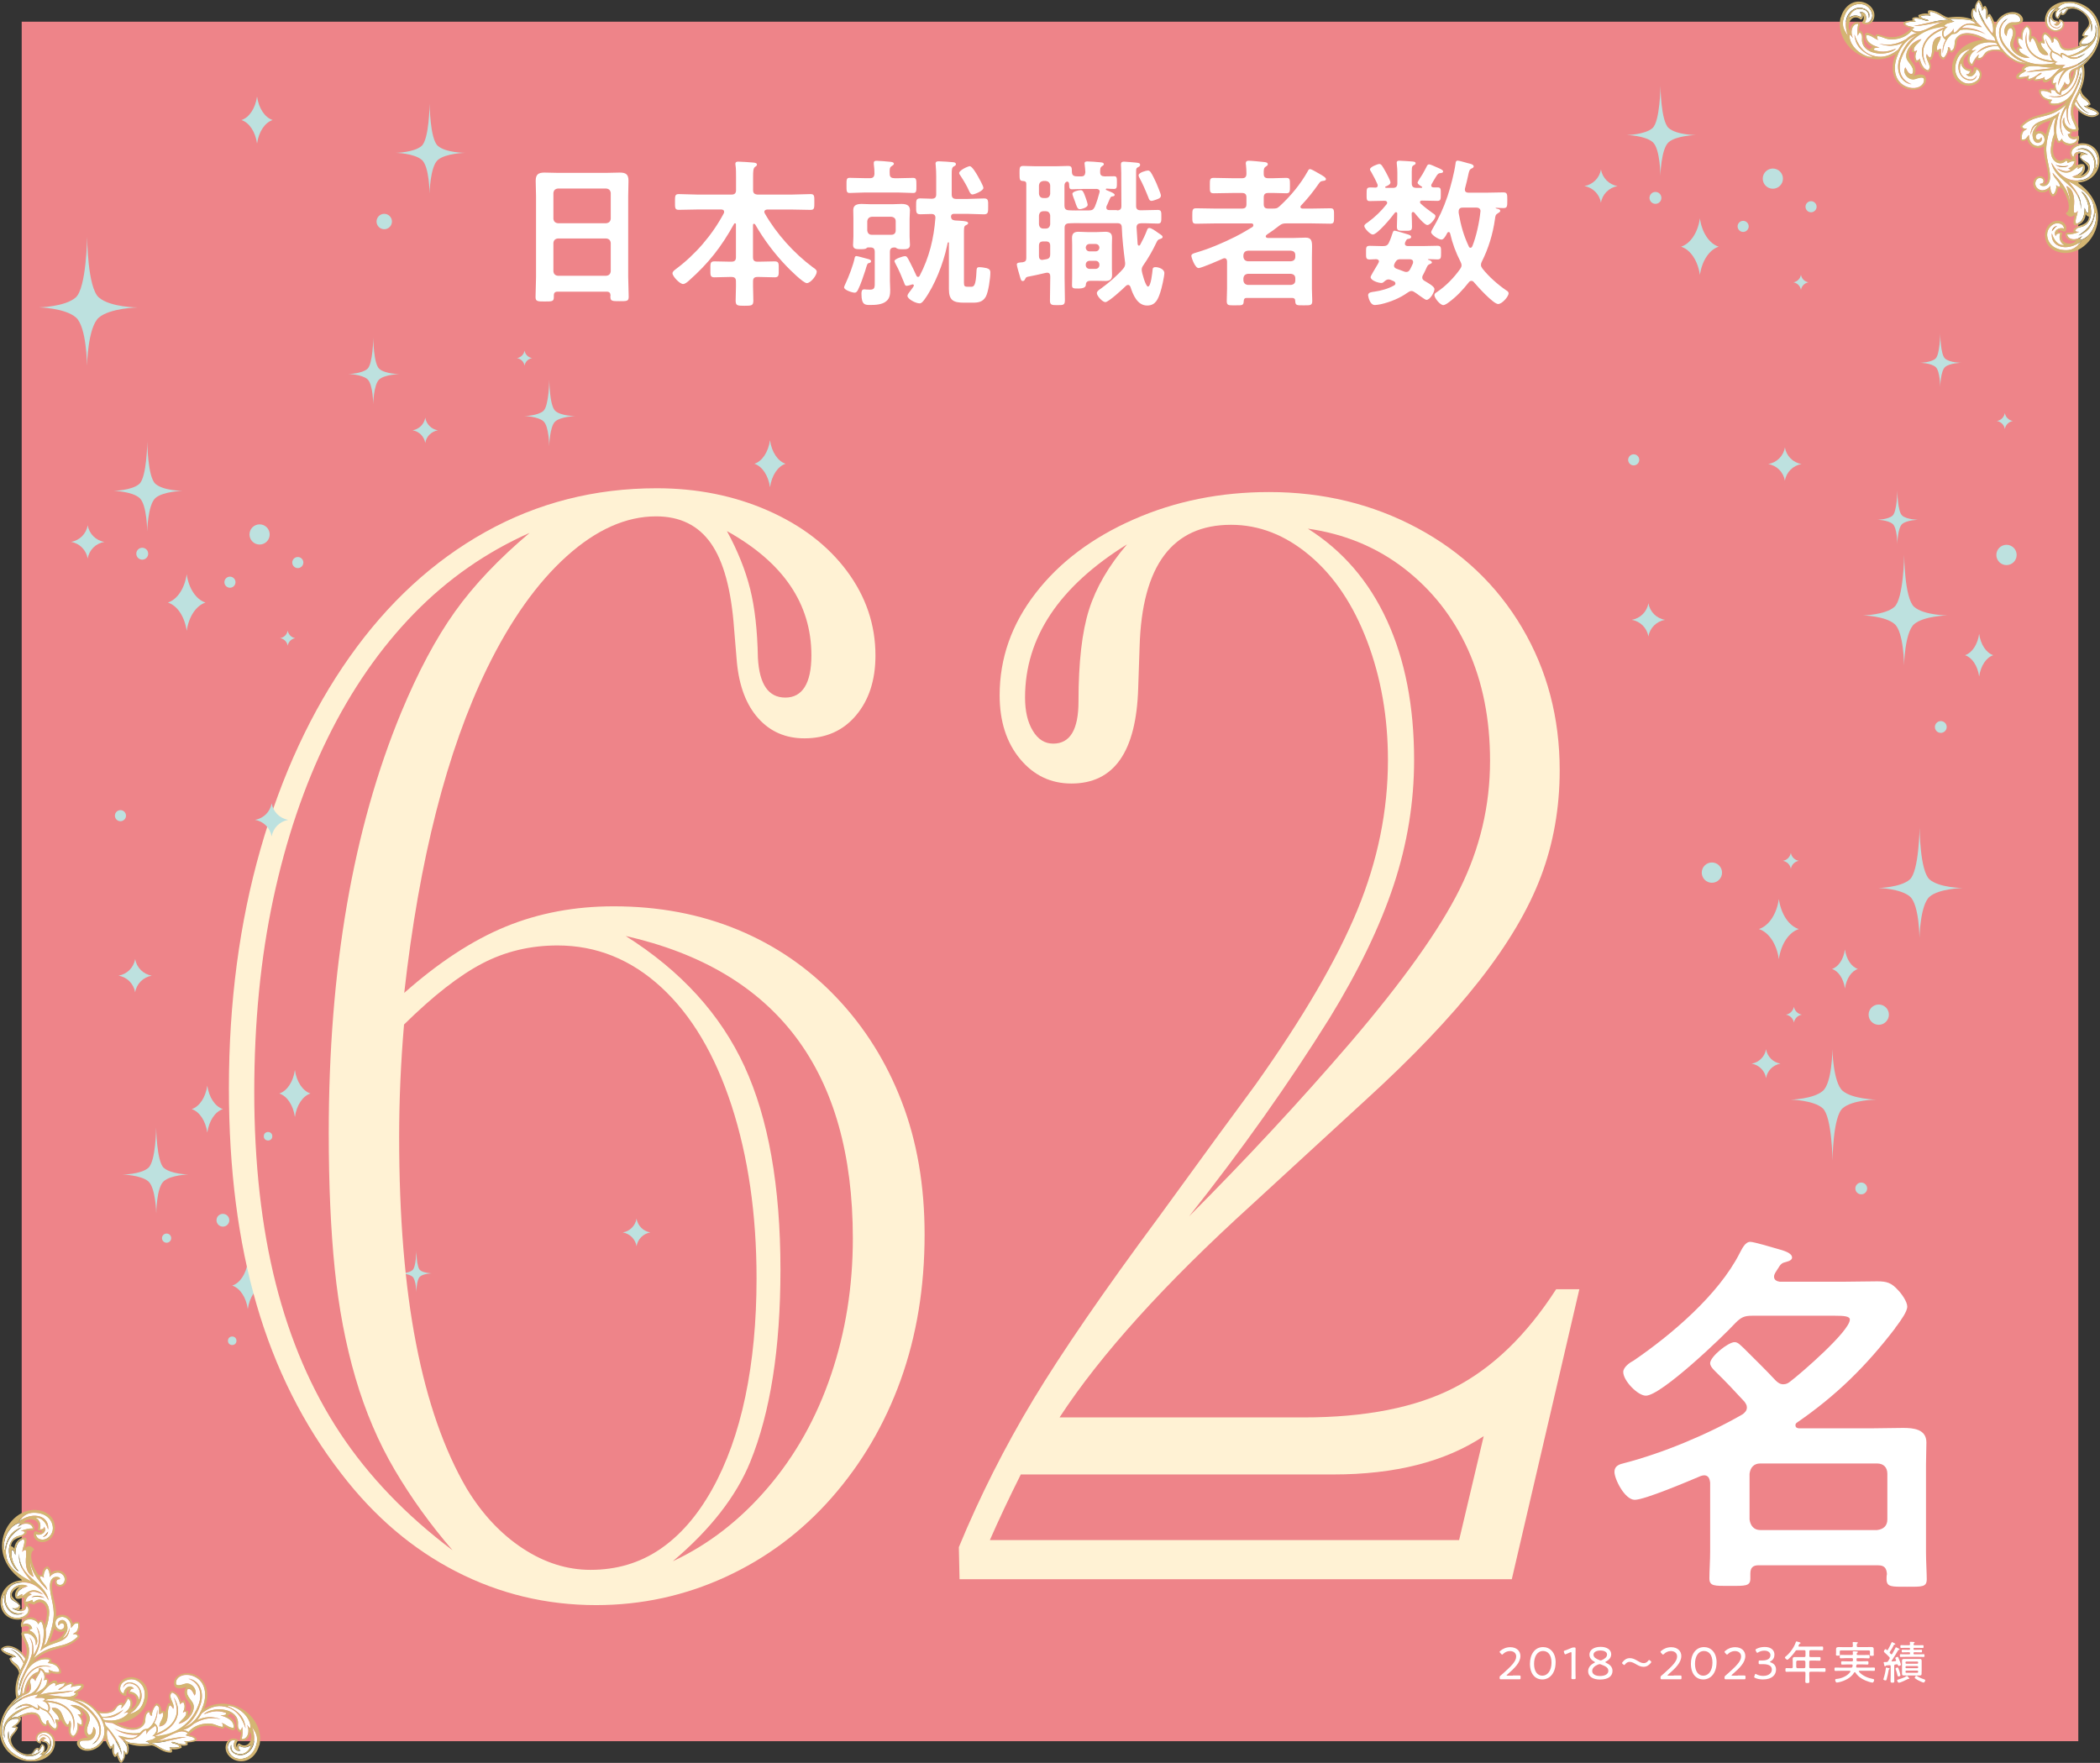 <?xml version="1.0" encoding="UTF-8"?><svg id="_レイヤー_2" xmlns="http://www.w3.org/2000/svg" viewBox="0 0 420 352.61"><rect x="0" y="0" width="420" height="352.61" fill="#333333" stroke="none"/><defs><style>.cls-1{fill:#fff;}.cls-2{fill:#fff2d4;}.cls-3{fill:#ee8489;}.cls-4{fill:#b48f3c;}.cls-5{fill:#bde1df;}.cls-6{fill:#d3b572;}</style></defs><g id="_レイヤー_1-2"><rect class="cls-3" x="4.34" y="4.34" width="411.32" height="343.93"/><path class="cls-1" d="m375.63,313.08h-23.88c-1.15,0-1.68.46-1.68,1.68v1c0,1.53-1.07,1.45-4.13,1.45s-4.06.08-4.06-1.53c0-1.38.15-3.6.15-5.36v-13.78c-.08-.31-.08-1.45-1.22-1.45-.23,0-.46.08-.69.15-2.37,1-11.18,4.75-13.17,4.75s-4.06-4.13-4.06-5.59c0-1.22,1-1.53,1.99-1.76,7.66-1.99,16.69-5.74,23.58-9.72.46-.3.92-.77.92-1.38,0-.54-.23-.77-.46-1.15-1.91-2.07-3.83-4.13-5.82-6.05-.46-.46-1.07-1.07-1.07-1.68,0-1.3,3.6-4.21,4.9-4.21.69,0,1.22.69,1.76,1.15,2.14,2.14,4.36,4.29,6.43,6.51.46.46.92.77,1.53.77s.99-.23,1.38-.54c2.14-1.61,11.94-10.1,11.94-12.4,0-.69-1.22-.77-2.99-.77h-16.53c-1.61,0-2.22.31-3.37,1.45-2.45,2.68-14.85,14.54-17.91,14.54-1.61,0-4.52-2.98-4.52-4.74,0-.92,1.22-1.84,1.99-2.22,7.65-5.21,17.07-13.24,21.28-21.51.46-.84,1.07-2.3,2.14-2.3.69,0,4.29,1.07,5.36,1.38,1.38.38,2.99.84,2.99,1.76,0,.69-1.15.84-1.61,1-.77.23-.99.92-1.76,2.07-.15.31-.23.46-.23.77,0,.69.61.92,1.15,1h12.55c2.3,0,4.67-.08,6.97-.08,1.91,0,2.83.31,4.13,1.76.69.69,1.84,2.3,1.84,3.29s-1.23,2.68-2.07,3.83c-.15.15-.31.38-.38.54-5.82,7.58-11.71,13.39-19.6,18.83-.23.15-.31.3-.31.54,0,.46.38.61.77.61h14.47c2.07,0,4.21-.08,6.28-.08s4.67.23,4.67,2.91c0,1.45-.08,2.99-.08,4.44v17.53c0,1.76.15,4.21.15,5.36,0,1.61-.92,1.53-3.98,1.53s-4.06.08-4.06-1.53c0-.31,0-.69.08-1-.08-1.22-.54-1.76-1.76-1.76Zm-.23-7.04c1.3-.15,2.07-.84,2.07-2.14v-9.11c0-1.3-.77-2.07-2.07-2.07h-23.35c-1.3,0-1.99.84-2.14,2.07v9.11c.15,1.22.84,2.14,2.14,2.14h23.35Z"/><path class="cls-1" d="m9.63,306.35c-.34.39-.63.81-1.08,1.1.59-.15.96-.5,1.08-1.1Zm-1.01,1.6c-.89,0-1.29-.34-1.46-1.09.88.42,2.39-.36,1.68-1.5-.09.54-.45.54-.89.54.39-.92-.09-1.96-.81-2.32,1.33-.12,2.16,1.14,2.49,2.36.18-1.82-1.08-2.73-2.59-2.77-1.17-.04-2.48.5-3.36,1.23,1.07-1.4,1.93-1.82,3.09-1.83,2.5-.02,3.8,1.48,3.81,3.12,0,1.22-1.07,2.24-1.96,2.25Z"/><path class="cls-1" d="m4.71,332.73c-.21.47-.44.96-.66,1.48-.07-.27-.16-.53-.28-.75-.37-.72-1.28-.94-1.6-1.66.33-.34.76-.48,1.05-.31-.39-.73-2.51-.91-2.72-1.61,1.02-.93,3.25-.12,4.57,1.94-.07.2-.15.41-.24.61-.58-1.09-1.39-2.07-2.73-2.54,1.37.67,2.12,1.69,2.61,2.85Z"/><path class="cls-1" d="m8.54,351.15c.66-.36,1.3-1.03,1.57-1.74.28-.77.07-1.76-.65-2.21-.61-.35-1.47-.37-1.65.46.41-.75,1.01-.68,1.63-.32.62.36.76,1.3.45,1.91-.04-.52-.55-1.07-1.21-1.05.11-.26.2-.48.54-.41-.51-.71-1.36.02-1.31.65-.44-.17-.6-.59-.38-1.13.22-.54,1.18-.96,1.92-.66.99.41,1.58,1.56.96,3.07-.28.7-.75,1.12-1.86,1.43Z"/><path class="cls-1" d="m3.62,339.33c-.64-4.2,1.83-6.01,2.12-8.12.34-2.42-.53-2.75-1-4.44.78-.22,1.62.14,2.09.86.3.46.38.83.3,1.46.85-.91-.18-2.59-.98-2.84-.55-.17.03-.52.3-.47-.17-1-1.29-1.23-1.89-.83.18-1.54,2.71-1.32,3.1-.05.1-.32.25-.47.59-.54,1.02,1.68.24,4.85-.19,5.84,2.25-2.16,5.79-1.22,5.84-4.6-.18.8-.62,1.84-1.39,2.01.91-1.04,1.09-1.68.92-2.5-.17-.83-.71-1.15-1.08-1.08-.36.08-.83.34-.7.99.07.33.25-.27.57-.34.32-.07.56.09.62.42.07.33-.14.73-.56.81-.55.11-1.04-.32-1.16-.91-.13-.63.03-1.37,1.04-1.58,1.01-.21,2.15.74,2.03,2.19.41-.33.61-1.11,1.44-.9.02.63.06,1.02-.29,1.56-.15.24-.57.39-.79.58.43-.04.99.06.99.51-2.79,2.69-5.13,1.05-8.81,4.33.64-1.01,1.24-2.29,1.27-3.44.03-1.16-.09-2.07-.72-2.89.42.86.57,1.86.5,2.88-.07,1.02-.75,2.42-1.16,2.87.09-.66.11-1.48-.08-2.35-.12-.56-.36-.99-.65-1.26.17.27.41.78.52,1.39.15.83,0,1.85-.11,2.21-.71,2.48-2.42,4.27-2.55,7.14,1.25-4.14,2.21-5.48,4.28-6.23.42-.15,1.53-.23,1.8-.05.17.11-.02.44-.29.67.99.06,2.24.47,2.34,1.74-.63.19-1.63-.09-2.18-.46.11.29.15.53.12.69-.34.02-.6-.02-.83-.09-.21-.52-.68-.82-1.18-.92.03.31-.06.57-.2.81-1.45.42-2.54,1.99-2.84,4.26-.1.04-.22.09-.35.14.07-2.4,1.4-4.9,3.7-5.42.66-.15,1.43-.11,2.23.08-.84-.35-1.62-.41-2.32-.26-2.32.49-3.79,3.19-3.9,5.75-.15.09-.32.2-.52.35Z"/><path class="cls-1" d="m2.23,341.1c1.79-2.15,3.17-2.1,3.6-2.62.93-1.14-.31-2.05.48-2.77.33-.08.68.28.76.57.13-.84.91-1.39,1.02-2.24.79.37.97,1.45.67,2.09.32-.17.47-.17.63-.12.16,1.47-1.41,2.24-2.41,2.73.82-.87,1.4-2.14,1.4-3.22-.39,1.17-.64,1.81-1.34,2.58-1.17,1.3-1.73.39-4.82,3.01Z"/><path class="cls-1" d="m15.21,338.74c-.84,1.4-4.61.1-6.28.37,1.41-.36,4.58-.4,5.83-.97-1.96.33-5.07.2-7.03.95.89-.44,1.78-2.08,2.96-2.44.39-.12.49.3.34.59.5-.38,1.21-.47,1.91-.56-.12.85-.93.77-1.28,1.3.35.34,1.17-.95,2.61-1.17.16.22.05.46-.15.69.5-.23,1.74-.4,2.17-.3-.26.75-1.01.83-1.49,1.27-.01.2.35.12.39.28Z"/><path class="cls-1" d="m25.69,342.59c-1.01,1.41-2.99,1.76-4.53,1.5-.16-.03-.3-.06-.44-.09-.07-.14-.14-.29-.23-.43,1.95.19,3.16-.42,4.23-1.61-1.24.86-2.7,1.6-4.33,1.44-.09-.15-.19-.3-.3-.44-.09-.12-.17-.23-.26-.34,1.17.21,2.49.02,3.02-.48.48-.46.56-1.11,1.44-1.19.11.18.09.4-.07.79.5-.4,1.16-1.4,1.37-1.98,1.01.57.49,2.28-.85,2.91.31-.03.81-.31.95-.07Z"/><path class="cls-1" d="m28.58,340.74c-.44,1.07-1.15,1.71-2.85,2.18,1-.55,1.99-1.56,2.4-2.66.44-1.18.12-2.69-.99-3.37-.92-.54-2.24-.57-2.52.7.62-1.14,1.54-1.04,2.49-.48.94.55,1.15,1.99.68,2.92-.06-.8-.85-1.64-1.84-1.62.17-.41.3-.74.83-.62-.79-1.09-2.08.02-2.02.99-.68-.26-.92-.91-.58-1.73.34-.83,1.81-1.46,2.93-1,1.52.63,2.41,2.39,1.46,4.7Z"/><path class="cls-1" d="m6.28,319.52c.48-.26,1.91-.22,2.63.13-.75-.61-2.17-.6-2.63-.13Zm-1.41,3.02h0s0,0,0,0Zm4.38,6.24c-.21.12-.39.27-.54.47.46-.95.57-2.21.42-3.3.46-1.18.73-2.63.7-3.6-.03-1.09-.5-1.84-1.11-2.17-.64-.35-1.41-.26-1.98.36-.11-.12-.28-.18-.2-.49-.53.07-.74.45-1.48.31.12-.47.46-1.17,1.22-1.38.1-.18-.37-.13-.44-.31.85-.66,1.99,0,2.78.28-1.32-1.19-2.47-.94-3.3-.32-.25.19-.81.64-.84.62-.08-.06-.14-.24.08-.37-.49.01-1.19.78-1.19.4-.01-1.26,1.15-1.62,2.17-2-1.57-.85-3.88.47-3.45,2.2.21.84,1.37.86,1.79,1.68-.11.53-.95.68-1.48.5.75.5,2.73,1.22,2.87-.42.54.24.54,1.15.11,1.59-.43.44-1.05.8-1.97.81-1.74.01-2.95-1.51-2.96-3.21,0-.61.13-1.08.44-1.63-.44,2.12,1,4.16,2.61,4.15.46,0,.89-.13,1.37-.4-2.01.75-3.76-.68-3.77-2.82,0-1.45.87-2.84,2.55-3.13,3.22-.54,4.9,1.57,6.07,3.53-.8-3.91-5.85-4.38-5.91-9.38-.22,2.56,1.33,4.18,2.52,5.64-1.92-1-4.68-2.54-5.09-5.12-.47-2.92,1.28-4.59,3.08-5.77-1.84.68-2.95,1.86-3.38,4.73-.2-.47-.26-1.07-.05-2.01.34-1.52,1.4-3.23,3.08-3.63.17.22-.28.57-.42.85,1.09-1.01,2.87-.85,3.02.3-.62-.03-1.8.21-2.35.52.42,0,.63.06.75.23-.4.78-1.07.63-1.68.91-2.58,1.18-1.45,5.83.44,6.94-.76-1.13-1.61-2.16-1.42-4.25.47-.3.61.67.77.97-.04-1.32.3-2.98,1.69-3.17.37.77-.38,1.85-.28,2.58.12-.33.27-.46.69-.4.16.79-.05,1.56-.02,2.36.05,1.28.35,2.45,1.54,2.99-.1-.55-.72-1.97-.66-3.01.35,2.5,2.07,4.2,3.45,5.67-.24-1.15-1.37-1.63-1.52-2.74.37-.11.64.1.81.27-.2-.66.25-1.7.61-1.89.39.28.57,1,.54,1.74.28-.46.96-.89,1.6-.9.69-.02,1.41.61,1.41,1.34,0,.73-.52,1.15-.87,1.15-.49,0-.71-.22-.76-.46-.07-.26.01-.53.26-.65.22-.1.48.05.41-.21-.05-.18-.32-.3-.72-.3-.71,0-1.24.6-1.28,1.67-.07,1.98.94,3.99.74,6.31-.13,1.47-.59,3.43-1.48,5.42Z"/><path class="cls-1" d="m8.51,350.94c-1.08,1.52-3.62,1.64-6.26-.55-2.33-2.03-2.51-6.01-.33-8.62.63-.76,2.04-1.8,3.15-2.21,1.09-.4,1.68-.5,2.52-.65-.07.24-.26.58-.68.65.91.21,1.42-.18,2.11.26-.03.23-.24.42-.55.37.82.24,1.5.98,1.15,2.05-.61-.39-1.35-.45-2.15-1.34.22.42.27.7.08.84-.93-.2-2.05-2.07-4.63.24,1.5-.98,2.32-.94,3.09-.7-3.13.67-6.44,3.27-5.03,6.42-.48-2.21.39-4.23,2.82-3.89.05.79-.94,1.3-1.42,1.65.37.06.74.05.84.18-.15.92-1.35,1.26-1.22,2.41-.28-.37-.24-1.15-.29-1.8-.39,1.46.14,2.82,1.32,3.8,1.85,1.56,3.83,1.68,5.22.14-1.08.76-1.61.76-2.3.85.26-.06.5-.18.71-.38.32-.3.39-.79.96-.83.07.12.05.3-.05.55.33-.26.76-.92.89-1.3.66.37.32,1.49-.56,1.91.2-.02.53-.21.62-.05Z"/><path class="cls-1" d="m19.46,349.18c-1.46,1.07-3.2.79-3.54-.38-.15-.53.26-.72,1.59-.67,1.34.04,2.19-1.95,1.18-2.72-.11.7-.23,1.66-.94,1.58-.81-.84-.04-1.95.17-2.89.32-1.4-1.68-3.25-3.82-3.07.78.66,2.07.82,2.07,1.84-.16.12-.39.03-.64,0,.46.5,1.03,1.32.78,2.08-.24-.04-.58-.09-.82-.42.14,1-.08,2.31-.85,2.71-1.17-.55.02-2.32-.7-3.12-.07.49-.21.73-.44.88-1.12-.86-.78-3.74-3.15-3.38.23.82,1.32,1.23,1.45,2.23.05.45-.67-.15-.74.14.02.71.65,1.05.05,1.73-.42.17-1.52-1.15-1.47-1.63-.55-.09-.22.71-.46.84-1.07-.29-.94-1.53-1.51-2.01-1.03-.86-2.82-.24-4.09.48-.47-.02-1.01.16-1.4.22.92-.97,3.18-2.08,4.29-2.19.41.33.97.59,1.26.59.21-.15.2-.34.13-.52.7.63,1.21.58,1.6.98.74.76,1.2,1.62,1.44,2.44-.09-.93-.59-1.85-1.19-2.49.44-.51.33-1.45-.29-2,2.14.21,3.62.79,4.6,2.16.68.95.81,2.18.64,3.67.43-1.54.28-2.85-.52-3.94-1.06-1.46-2.86-2.1-5.12-2.2.24-.3.94-.29,1.21-.32,3.39-.48,6.65.91,8.76,3.8,1.35,1.85,1.23,3.99-.55,5.29,2.1-.96,2.21-3.61.81-5.53-1.4-1.92-2.88-2.98-4.53-3.34,1.82,0,3.58,1.06,4.99,2.99,1.6,2.18,1.65,4.73-.27,6.14Z"/><path class="cls-1" d="m47.32,351.73c-1.18-.3-1.97-1.7-1.74-2.56.22-.86.8-1.23,1.51-1.04-.63.74-.27,2.4,1.02,2-.5-.23-.41-.57-.3-1,.79.62,1.92.42,2.45-.19-.18,1.03-1.21,2.04-2.3,1.92-1.08-.12-1.88-.6-1.69-1.88-.54,1.18.53,1.96,1.6,2.08,1.29.13,2.46-.89,2.82-2.1.33-1.12.15-2.53-.32-3.57,1.08,1.39,1.26,2.34.97,3.45-.63,2.43-2.41,3.29-3.99,2.88Z"/><path class="cls-1" d="m33.93,350.26c-1.26,0-2.85-1.48-3.85-1.65,2.15.16,5.15-.9,7.18-1.16-1.4-.18-4.52.71-6.01.79,1.22-.17,3.19-1.56,4.72-1.88.63-.14,1.24.02,1.61.34,0,.17-.43.22-.36.41.61.29,1.36.15,1.84.8-.51.29-1.33.46-2.22.35.26.16.45.37.36.63-1.49.22-2.67-.8-2.91-.37.5.42,1.27.1,1.64.9-.72.11-1.44.24-2.04.02.23.24.28.55.06.81Z"/><path class="cls-1" d="m29.99,348.83c-.86.1-1.79-.03-2.98-.1-1.19-.07-1.62-.25-2.22-.91,2.87.58,3.37-1.22,4.31-1.75.23.08.26.37.17.85.52-1.11,1.31-1.23,1.79-1.79.67.94,0,1.67-.59,2.18.29-.14.55-.01.65.2-.54.64-1.16.41-1.99.89.43-.06.72.21.86.43Z"/><path class="cls-1" d="m24.23,352.28c-.33-.66-.7-1.33-.66-1.86-.1.29-.36.57-.52.64-.64-.79-.02-1.57-.38-2.26-.1.27-.18.48-.55.63-.52-.87-1.01-2.69-.61-3.51,1,1.21,2.6,3.74,2.82,5.1-.08-2.03-1.74-4.33-3.23-5.92-.06-.23-.13-.46-.22-.69.53.14,1.07.22,1.61.25,2.09,1.21,5.05,2.18,6.36.2.42-.63-.08-1.81.88-2.41.28.06.18.94.7.69-.2-.45.49-2.07.95-2.03.78.49.27,1.01.46,1.71.16.26.69-.54.77-.09.17,1.02-.77,1.74-.75,2.62,2.43-.35,1.24-3.07,2.08-4.25.27.09.48.28.7.73.46-1-1.23-2.37-.25-3.27.88.16,1.48,1.38,1.64,2.4.13-.39.42-.31.62-.47.47.67.23,1.46-.08,2.09.23-.11.43-.27.62-.19.3,1-.92,1.54-1.48,2.42,2.16-.45,3.58-2.86,2.84-4.15-.49-.85-1.57-1.71-1.03-2.78.67-.28,1.08.63,1.39,1.28.76-1.06-.67-2.76-1.97-2.32-1.3.44-1.76.38-1.76-.18-.01-1.26,1.61-2.04,3.36-1.43,2.31.81,3.01,3.32,2.1,5.94-.81,2.32-2.22,3.88-4,4.42,1.51-.84,2.65-2.32,3.45-4.62.8-2.3-.09-4.87-2.44-5.18,2.13.74,2.89,2.81,2.12,5.03-1.21,3.46-3.99,5.79-7.46,6.33-.28.04-.96.27-1.29.05,2.18-.77,3.76-1.94,4.37-3.68.46-1.31.21-2.63-.67-4.01.6,1.4.84,2.65.46,3.79-.55,1.64-1.83,2.64-3.87,3.49.58-.82.12-1.73-.46-2.1.4-.73.76-1.8.57-2.74,0,1.48-.68,2.9-1.6,3.69-.63.54-.73-.21-1.85,1.01-1.58.31-4.05-.18-5.19-.93,1.43,1.03,3.19,1.43,4.91,1.29-1.26,1.38-2.83.28-4.06.21.79.69,1.28,1.13,1.64,1.88.23.47.24,1.07.05,1.53-.11.25-.38-.24-.58-.5.14.7.09,1.75-.53,2.19Z"/><path class="cls-1" d="m49.4,345.01c.69,1.32.08,2.99-1.07,2.84.19-.59.26-1.79.1-2.41-.1.41-.22.6-.41.67-.65-.58-.33-1.19-.44-1.85-.48-2.79-5.27-2.9-6.82-1.36,1.29-.44,2.5-.99,4.48-.27.17.53-.81.42-1.14.5,1.29.3,2.8,1.06,2.62,2.45-.84.16-1.69-.84-2.42-.94.28.2.37.38.21.77-.81-.05-1.44-.53-2.28-.63-1.57-.18-3.42.32-4.55,1.67-.25-.24-.79-.4-1.12-.41.76-.16,1.51-.6,2.2-1.25,1.49-.86,3.19-1.47,5.42-.9-1.83-.67-3.33-.5-4.75.18.34-.41.65-.88.93-1.38,1.16-.9,2.51-1.57,3.99-1.42,2.94.3,4.1,2.42,4.78,4.46-.18-1.95-1.04-3.33-3.7-4.49.5-.07,1.11.03,1.96.47,1.38.72,2.76,2.18,2.72,3.92-.26.11-.48-.42-.71-.63Z"/><path class="cls-4" d="m8.54,307.45c.45-.28.75-.71,1.08-1.1-.12.6-.5.95-1.08,1.1Z"/><path class="cls-4" d="m8.91,319.66c-.72-.35-2.15-.39-2.63-.13.46-.47,1.88-.47,2.63.13Z"/><path class="cls-4" d="m4.87,322.54h0s0,0,0,0Z"/><path class="cls-6" d="m7.15,306.86c.17.75.57,1.1,1.46,1.09.89,0,1.97-1.03,1.96-2.25-.01-1.64-1.31-3.13-3.81-3.12-1.15,0-2.02.43-3.09,1.83.88-.73,2.19-1.27,3.36-1.23,1.5.04,2.77.95,2.59,2.77-.34-1.22-1.16-2.48-2.49-2.36.72.35,1.2,1.4.81,2.32.44,0,.8,0,.89-.54.71,1.14-.8,1.92-1.68,1.5Zm-4.61,12.62c.73,1,2.15,1.44,1.25,2.47.65.04,1.13-.35,1.18-.8.01-.12-.38-.76-.18-1.13.2-.38.07-.55-.14-.46-.87.38-1.4.22-1.47.11-.49-.78.12-1.84.76-2.29-.9.33-2.01,1.28-1.41,2.09Zm7.32,9.03c1.04-.35,2.37-.51,3.15-2.34-.87.47-1.76.16-2.17-.5-.23.95-.56,1.9-.98,2.85Zm-1.15.74c.15-.21.33-.36.54-.47.89-1.99,1.35-3.95,1.48-5.42.2-2.32-.81-4.32-.74-6.31.04-1.07.56-1.66,1.28-1.67.4,0,.67.12.72.3.07.26-.19.11-.41.21-.25.11-.33.38-.26.65.06.25.27.47.76.46.35,0,.88-.42.87-1.15,0-.73-.72-1.35-1.41-1.34-.64.02-1.32.44-1.6.9.04-.74-.14-1.45-.54-1.74-.35.19-.81,1.24-.61,1.89-.17-.17-.44-.38-.81-.27.14,1.12,1.28,1.59,1.52,2.74-1.38-1.47-3.09-3.16-3.45-5.67-.07,1.04.56,2.46.66,3.01-1.19-.53-1.49-1.71-1.54-2.99-.03-.79.18-1.56.02-2.36-.42-.06-.57.07-.69.4-.1-.73.65-1.81.28-2.58-1.39.18-1.73,1.84-1.69,3.17-.16-.29-.3-1.27-.77-.97-.19,2.09.66,3.12,1.42,4.25-1.89-1.1-3.02-5.76-.44-6.94.61-.28,1.28-.12,1.68-.91-.13-.17-.34-.23-.75-.23.55-.31,1.73-.55,2.35-.52-.15-1.15-1.93-1.31-3.02-.3.14-.28.59-.63.42-.85-1.68.4-2.74,2.12-3.08,3.63-.21.94-.15,1.54.05,2.01.43-2.87,1.55-4.05,3.38-4.73-1.8,1.18-3.55,2.85-3.08,5.77.41,2.58,3.17,4.13,5.09,5.12-1.19-1.46-2.74-3.08-2.52-5.64.06,5,5.11,5.47,5.91,9.38-1.17-1.96-2.85-4.07-6.07-3.53-1.68.29-2.56,1.68-2.55,3.13.01,2.14,1.76,3.57,3.77,2.82-.48.27-.91.4-1.37.4-1.62,0-3.05-2.03-2.61-4.15-.31.55-.44,1.02-.44,1.63,0,1.7,1.22,3.23,2.96,3.21.92,0,1.54-.37,1.97-.81.43-.44.42-1.34-.11-1.59-.14,1.64-2.12.92-2.87.42.53.18,1.36.03,1.48-.5-.42-.81-1.59-.84-1.79-1.68-.43-1.73,1.88-3.05,3.45-2.2-1.02.37-2.18.74-2.17,2,0,.38.7-.39,1.19-.4-.22.13-.16.32-.08.37.03.02.59-.43.84-.62.83-.62,1.98-.87,3.3.32-.79-.29-1.93-.94-2.78-.28.07.18.54.13.44.31-.76.22-1.11.91-1.22,1.38.74.14.96-.24,1.48-.31-.08.32.09.38.2.49.57-.62,1.34-.71,1.98-.36.6.34,1.07,1.08,1.11,2.17.03.97-.24,2.42-.7,3.6.14,1.08.04,2.35-.42,3.3Zm-4.67,4.95c.22-.51.46-1,.66-1.48-.48-1.15-1.23-2.17-2.61-2.85,1.34.47,2.15,1.45,2.73,2.54.09-.2.17-.41.24-.61-1.33-2.06-3.55-2.88-4.57-1.94.2.7,2.33.88,2.72,1.61-.29-.16-.72-.03-1.05.31.32.72,1.23.94,1.6,1.66.11.22.2.48.28.75Zm3.24.73c-.24.12-.47.29-.69.52.1.04.21.13.32.25.07-.29.22-.53.38-.77Zm-2.08,3.59c.17-.07.32-.16.47-.34.28-.34.13-.89.05-1.41-.22.5-.4,1.09-.52,1.75Zm.54-7.32c-.29,2.11-2.76,3.92-2.12,8.12.19-.15.36-.26.52-.35.11-2.56,1.58-5.27,3.9-5.75.7-.15,1.48-.08,2.32.26-.8-.19-1.57-.23-2.23-.08-2.3.52-3.63,3.02-3.7,5.42.13-.06.25-.1.35-.14.3-2.27,1.39-3.84,2.84-4.26.14-.24.23-.5.2-.81.51.11.97.41,1.18.92.23.06.49.11.83.09.02-.15-.01-.4-.12-.69.55.36,1.54.65,2.18.46-.09-1.28-1.34-1.68-2.34-1.74.27-.22.45-.56.29-.67-.27-.18-1.37-.11-1.8.05-2.07.75-3.03,2.09-4.28,6.23.13-2.88,1.84-4.67,2.55-7.14.1-.35.26-1.38.11-2.21-.11-.62-.35-1.13-.52-1.39.28.27.52.7.65,1.26.19.87.17,1.69.08,2.35.42-.45,1.09-1.85,1.16-2.87.07-1.02-.08-2.02-.5-2.88.64.83.75,1.73.72,2.89-.03,1.15-.63,2.43-1.27,3.44,3.68-3.28,6.02-1.64,8.81-4.33,0-.45-.57-.55-.99-.51.22-.19.64-.34.79-.58.35-.55.3-.94.29-1.56-.83-.21-1.03.57-1.44.9.12-1.46-1.02-2.4-2.03-2.19-1.01.2-1.17.95-1.04,1.58.12.59.61,1.02,1.16.91.42-.08.62-.48.56-.81-.07-.33-.3-.48-.62-.42-.32.06-.5.67-.57.34-.13-.66.33-.92.7-.99.37-.07.91.25,1.08,1.08.17.83,0,1.47-.92,2.5.78-.17,1.21-1.21,1.39-2.01-.06,3.39-3.59,2.45-5.84,4.6.43-.99,1.21-4.16.19-5.84-.34.07-.49.21-.59.54-.4-1.27-2.93-1.49-3.1.05.6-.4,1.71-.17,1.89.83-.27-.05-.86.3-.3.47.8.25,1.84,1.93.98,2.84.08-.63,0-.99-.3-1.46-.47-.73-1.3-1.08-2.09-.86.47,1.68,1.34,2.02,1,4.44Zm-2.23,8.21s.07-.06.1-.08c-.04.02-.07.05-.1.08Zm5.41-.31c1.67-.26,5.44,1.04,6.28-.37-.04-.15-.4-.08-.39-.28.48-.44,1.23-.52,1.49-1.27-.43-.1-1.67.08-2.17.3.2-.22.31-.47.15-.69-1.45.21-2.27,1.5-2.61,1.17.35-.53,1.16-.45,1.28-1.3-.71.1-1.42.18-1.91.56.15-.29.05-.71-.34-.59-1.18.36-2.07,2-2.96,2.44,1.96-.75,5.07-.62,7.03-.95-1.26.57-4.42.61-5.83.97Zm-6.7,1.98c3.09-2.62,3.65-1.71,4.82-3.01.69-.77.95-1.41,1.34-2.58,0,1.08-.59,2.35-1.4,3.22,1-.5,2.57-1.27,2.41-2.73-.16-.04-.31-.04-.63.12.29-.64.11-1.72-.67-2.09-.11.85-.89,1.41-1.02,2.24-.08-.29-.43-.65-.76-.57-.79.72.45,1.63-.48,2.77-.43.52-1.81.47-3.6,2.62Zm23.5,1.82c1.7-.46,2.41-1.11,2.85-2.18.95-2.32.06-4.07-1.46-4.7-1.12-.46-2.59.17-2.93,1-.34.83-.1,1.47.58,1.73-.06-.97,1.23-2.08,2.02-.99-.53-.12-.67.21-.83.62.99-.02,1.79.82,1.84,1.62.47-.93.26-2.36-.68-2.92-.94-.56-1.86-.65-2.49.48.28-1.27,1.6-1.25,2.52-.7,1.11.68,1.43,2.2.99,3.37-.41,1.1-1.4,2.11-2.4,2.66Zm-4.57,1.17c1.53.25,3.52-.09,4.53-1.5-.14-.24-.64.05-.95.07,1.35-.64,1.86-2.35.85-2.91-.21.58-.87,1.59-1.37,1.98.16-.39.18-.61.07-.79-.87.08-.96.73-1.44,1.19-.54.5-1.85.7-3.02.48.09.11.18.23.26.34.11.15.21.3.3.44,1.63.16,3.09-.58,4.33-1.44-1.08,1.19-2.29,1.79-4.23,1.61.08.14.16.28.23.43.14.03.28.06.44.09Zm17.6.7c-.69.65-1.45,1.09-2.2,1.25.33,0,.87.17,1.12.41,1.14-1.35,2.98-1.84,4.55-1.67.83.1,1.46.58,2.28.63.16-.39.07-.57-.21-.77.73.09,1.58,1.1,2.42.94.18-1.39-1.33-2.15-2.62-2.45.32-.08,1.3.04,1.14-.5-1.97-.72-3.19-.17-4.48.27,1.55-1.54,6.34-1.43,6.82,1.36.11.66-.21,1.27.44,1.85.2-.08.31-.26.41-.67.17.62.09,1.82-.1,2.41,1.15.15,1.77-1.53,1.07-2.84.23.21.46.74.71.63.04-1.73-1.34-3.2-2.72-3.92-.86-.44-1.46-.55-1.96-.47,2.66,1.16,3.51,2.54,3.7,4.49-.68-2.05-1.84-4.16-4.78-4.46-1.48-.15-2.83.52-3.99,1.42-.28.51-.59.97-.93,1.38,1.42-.68,2.92-.85,4.75-.18-2.23-.57-3.93.04-5.42.9Zm-11.76,3.93c1.19.07,2.12.2,2.98.1-.14-.22-.43-.49-.86-.43.83-.48,1.45-.25,1.99-.89-.1-.21-.36-.34-.65-.2.58-.52,1.26-1.24.59-2.18-.48.57-1.27.68-1.79,1.79.09-.48.06-.77-.17-.85-.94.53-1.44,2.33-4.31,1.75.6.66,1.03.84,2.22.91Zm-11.09.08c.34,1.17,2.08,1.44,3.54.38,1.92-1.41,1.87-3.95.27-6.14-1.41-1.93-3.17-2.99-4.99-2.99,1.65.36,3.13,1.42,4.53,3.34,1.4,1.92,1.29,4.57-.81,5.53,1.78-1.3,1.9-3.44.55-5.29-2.11-2.89-5.36-4.28-8.76-3.8-.27.04-.97.02-1.21.32,2.26.1,4.06.74,5.12,2.2.8,1.09.94,2.4.52,3.94.17-1.49.03-2.72-.64-3.67-.98-1.37-2.46-1.95-4.6-2.16.62.55.73,1.49.29,2,.59.64,1.1,1.56,1.19,2.49-.24-.83-.71-1.69-1.44-2.44-.39-.4-.91-.35-1.6-.98.06.18.08.36-.13.52-.29,0-.85-.26-1.26-.59-1.11.11-3.36,1.22-4.29,2.19.38-.06.92-.24,1.4-.22,1.27-.72,3.05-1.33,4.09-.48.57.47.44,1.72,1.51,2.01.24-.13-.1-.93.46-.84-.06.48,1.05,1.79,1.47,1.63.59-.68-.04-1.02-.05-1.73.07-.29.79.31.74-.14-.13-1-1.22-1.41-1.45-2.23,2.37-.36,2.03,2.51,3.15,3.38.23-.16.37-.4.44-.88.72.8-.47,2.56.7,3.12.78-.4.99-1.71.85-2.71.24.32.58.38.82.42.25-.76-.31-1.58-.78-2.08.24.04.48.13.64,0,0-1.02-1.29-1.18-2.07-1.84,2.14-.19,4.15,1.66,3.82,3.07-.22.94-.99,2.04-.17,2.89.71.08.83-.89.94-1.58,1.01.77.16,2.76-1.18,2.72-1.33-.05-1.74.14-1.59.67Zm14.17-.19c1,.17,2.59,1.65,3.85,1.65.21-.26.17-.57-.06-.81.6.22,1.32.1,2.04-.02-.37-.8-1.14-.48-1.64-.9.24-.43,1.43.59,2.91.37.09-.26-.09-.47-.36-.63.9.11,1.71-.06,2.22-.35-.48-.66-1.23-.52-1.84-.8-.07-.19.36-.25.36-.41-.36-.33-.97-.48-1.61-.34-1.53.32-3.5,1.71-4.72,1.88,1.5-.07,4.61-.97,6.01-.79-2.02.26-5.03,1.32-7.18,1.16Zm-19.98.8c-.27.71-.91,1.38-1.57,1.74,1.11-.31,1.57-.73,1.86-1.43.62-1.51.03-2.66-.96-3.07-.74-.3-1.7.12-1.92.66-.22.54-.06.96.38,1.13-.04-.63.8-1.36,1.31-.65-.34-.07-.43.14-.54.41.65-.01,1.17.53,1.21,1.05.31-.61.17-1.55-.45-1.91-.61-.36-1.21-.43-1.63.32.18-.83,1.05-.82,1.65-.46.72.44.93,1.43.65,2.21Zm-7.85.97c2.63,2.19,5.18,2.07,6.26.55-.1-.16-.42.03-.62.05.88-.42,1.21-1.54.56-1.91-.14.38-.57,1.04-.89,1.3.1-.26.12-.44.05-.55-.57.05-.64.53-.96.83-.21.2-.45.32-.71.38.69-.09,1.22-.08,2.3-.85-1.39,1.54-3.37,1.41-5.22-.14-1.18-.98-1.7-2.34-1.32-3.8.05.64.01,1.42.29,1.8-.12-1.15,1.07-1.49,1.22-2.41-.09-.13-.47-.12-.84-.18.49-.34,1.47-.85,1.42-1.65-2.43-.34-3.3,1.68-2.82,3.89-1.41-3.15,1.89-5.75,5.03-6.42-.78-.25-1.59-.28-3.09.7,2.58-2.31,3.7-.44,4.63-.24.19-.14.14-.42-.08-.84.8.89,1.54.95,2.15,1.34.36-1.07-.32-1.81-1.15-2.05.31.05.52-.15.55-.37-.68-.44-1.2-.05-2.11-.26.41-.07.61-.4.68-.65-.83.15-1.43.24-2.52.65-1.11.41-2.53,1.45-3.15,2.21-2.17,2.61-2,6.59.33,8.62Zm21.32.03c-.05.53.32,1.2.66,1.86.62-.44.67-1.49.53-2.19.21.26.47.75.58.5.2-.46.18-1.06-.05-1.53-.36-.74-.85-1.18-1.64-1.88,1.23.08,2.79,1.17,4.06-.21-1.72.14-3.49-.25-4.91-1.29,1.14.75,3.61,1.24,5.19.93,1.12-1.22,1.23-.48,1.85-1.01.92-.79,1.61-2.2,1.6-3.69.18.94-.17,2.01-.57,2.74.58.37,1.05,1.28.46,2.1,2.04-.84,3.31-1.85,3.87-3.49.38-1.14.14-2.39-.46-3.79.88,1.38,1.12,2.7.67,4.01-.61,1.74-2.19,2.91-4.37,3.68.33.22,1,0,1.29-.05,3.47-.54,6.25-2.87,7.46-6.33.77-2.22.01-4.28-2.12-5.03,2.35.32,3.25,2.88,2.44,5.18-.8,2.3-1.94,3.78-3.45,4.62,1.78-.54,3.19-2.1,4-4.42.91-2.62.21-5.13-2.1-5.94-1.75-.61-3.37.17-3.36,1.43,0,.56.46.63,1.76.18,1.3-.44,2.72,1.26,1.97,2.32-.31-.65-.72-1.56-1.39-1.28-.55,1.07.54,1.93,1.03,2.78.74,1.28-.68,3.7-2.84,4.15.57-.88,1.79-1.42,1.48-2.42-.19-.08-.4.08-.62.19.3-.63.55-1.43.08-2.09-.2.16-.49.08-.62.47-.16-1.03-.76-2.24-1.64-2.4-.98.89.71,2.27.25,3.27-.22-.45-.43-.65-.7-.73-.84,1.18.35,3.9-2.08,4.25-.02-.88.93-1.6.75-2.62-.08-.45-.61.35-.77.09-.19-.7.32-1.22-.46-1.71-.46-.04-1.15,1.58-.95,2.03-.52.25-.43-.63-.7-.69-.96.6-.46,1.78-.88,2.41-1.31,1.99-4.27,1.02-6.36-.2-.54-.02-1.08-.1-1.61-.25.09.23.16.46.22.69,1.48,1.59,3.15,3.89,3.23,5.92-.22-1.36-1.82-3.89-2.82-5.1-.41.82.08,2.64.61,3.51.36-.14.45-.35.55-.63.35.69-.26,1.47.38,2.26.16-.08.42-.36.52-.64Zm22-1.25c-.22.87.57,2.26,1.74,2.56,1.59.41,3.36-.45,3.99-2.88.29-1.12.1-2.06-.97-3.45.48,1.04.66,2.45.32,3.57-.36,1.21-1.53,2.23-2.82,2.1-1.06-.12-2.14-.9-1.6-2.08-.18,1.29.61,1.76,1.69,1.88,1.09.12,2.12-.9,2.3-1.92-.53.6-1.66.8-2.45.19-.11.43-.2.77.3,1-1.28.4-1.65-1.27-1.02-2-.7-.2-1.28.17-1.51,1.04Zm6.27-.03c-.5,1.94-2.19,3.66-4.49,3.06-1.42-.37-2.52-1.75-2.15-3.17.42-1.64,2.12-1.37,2.49-.92-.57.63-.5,1.15-.27,1.44-.06-.39.14-.77.42-.81,1.83,1.41,3.05-1.15,2.14-2.31-.03,1.52-1.35,2.14-1.96,1.59-.15-.13.26-.91.25-1.7-.29.42-.55.08-.7-.18-.57-1,.18-2.82-1.55-3.4-.07.27-.43.49-.66.51,1.05.27,1.91,1.43,1.64,2.53-.16.64-.97.16-2.14-.48.19.55-.35.56-.82.38-2.01-.78-4.35-.8-6.29,1.35.79.13,1.64.56,1.61.94-.03.36-.83.54-1.9.58.1.2.11.37.05.5-.36.17-.82.23-1.4.05.15.14.3.29.21.53-.4.19-1.37.45-1.99.23.11.23.17.59-.03.68-.29.12-.99-.01-1.64-.28-.8-.33-1.6-1.02-2.3-1.12-1.98.24-3.23.18-4.82-.38.36.76.24,1.4.07,1.93-.08.26-.33.37-.58.16.09.8-.52,1.65-.71,1.75-.4.19-.84-1.1-.93-1.55-.02.24-.2.4-.46.4-.46-.54-.6-1.41-.39-2-.15.25-.46.53-.55.36-.64-.96-.89-1.68-.97-2.23-.26.77-.73,1.43-1.4,1.92-1.31.96-3,.9-3.74.14-.54-.55-.66-1.18-.19-1.52.37-.27.97-.55,2.12-.54-.5,0-.87-.65-.94-1.21-.14-1.04.46-1.79.48-2.59.02-.72-.64-1.42-1.29-1.92.31.42.51.8.56,1.18-.1.14-.3.26-.55.22.53.46.71,1.48.51,2.04-.29.04-.67-.04-.83-.19.14,1.37-.4,2.04-1.19,2.51-.68-.45-1-1.1-.77-2.29-.5.37-1.23-.44-1.68-1.62.22.59-.28.84-.65.64.39.68.2,1.52-.4,1.85-.5-.08-1.29-.71-1.56-1.58.07,1.05-.8.65-1.07.37-.64-.7-.53-1.5-1.17-1.89-.71-.42-2.17-.07-3.24.47.07.04.13.08.19.13.04.41-.47,1.19-1.16,1.6.24.02.46.14.55.25-.37,1.16-1.39,1.59-1.39,2.42,0,.8.49,1.5.98,1.92,1.03.89,2.17,1.25,2.99.94.52-.2.43-.7,1.04-1.12.16-.11.59-.16.58.18.31-.41.41-.98.53-.99.53-.04.98.8.4,1.6.94-.25,1.29-2.07-.21-2.04-.12-.13-.08-.41.1-.59-.23.06-.47.31-.42.86-.37.1-1.36-.43-.94-1.45.36-.89,1.48-1.18,2.36-.82,1.44.59,1.65,2.15,1.15,3.36-.65,1.59-2.46,2.55-4.29,2.5-1.39.11-2.98-.33-4.35-1.46-3.08-2.57-2.59-6.94-.19-9.82.51-.62.95-1.07,1.32-1.39-.38-1.96.01-3.54.57-4.92-.27-1.58-1.37-1.4-1.95-2.95.14-.16.54-.41.7-.46-1.33-.21-2.7-1.18-2.28-1.58,1.16-1.12,3.51-.27,4.87,1.79.19-.63.27-1.25.14-1.89-.29-1.39-1.1-2.22-1.01-2.94.05-.38,1.11-.53,1.45-.22-.42-.59.24-.58.14-.84-.24-.61-1.21-.32-1.61-.12-.28-.76.12-1.39.75-1.72.19-.1.4-.18.63-.22.96-.2,1.75.28,2.01.87.16-.24.48-.4.74-.39.21.24.38.59.51,1.01.32-.91.49-1.8.49-2.45,0-.91-.34-1.69-.98-2-.4-.2-.88-.18-1.6.36-.45-.11-.81-.33-1.31-.13.31.34.48.78.48,1.21,0,.7-.41,1.22-.97,1.54-.43.24-.94.37-1.4.38-1.94.02-3.51-1.28-3.52-3.47-.02-2.38,1.88-4.35,4.41-4.37-2.17-1.45-4.08-3.84-4.1-6.89-.02-3.75,3.01-7.19,6.47-7.21,2-.01,4.1,1.17,4.11,3.55.01,1.47-1.04,2.88-2.5,2.89-1.74.01-2.02-1.62-1.53-2.17.6,0,.89.42,1.47.19v-.3c-.36,0-.79.06-.9-.19.89-2.13-1.9-2.66-2.78-1.47,1.47-.36,2.42.75,2.05,1.49-.09.17-.95,0-1.71.19.48.17.22.51,0,.72-.82.81-2.77.55-2.88,2.38.28,0,.58.29.66.5,0-1.08.89-2.21,2.02-2.24.66,0,.4.9.09,2.2.39-.56,1.26-.79,1.88.22-1.29.61-.35,3.45.85,5.06.26-.05.42-.03.72.04,0-.79.31-1.57,1.1-1.77.39.34.7.82.7,1.42.32-.4.66-.59,1.35-.59,1.07-.01,1.76.9,1.76,1.73,0,1.05-.78,1.5-1.29,1.51-.51,0-1.05-.34-1.06-.92,0-.42.18-.64.34-.72-.53,0-.77.55-.85.82-.46,1.62.73,4.02.74,6.01,0,.28,0,.57-.02.84.2-.17.44-.3.75-.36,1.14-.23,2.35.46,2.61,1.76.5-.52,1.3-.56,1.36.05.08.87-.03,1.49-.71,1.87.38.02.86.55.67.76-2.29,2.61-5.1,1.77-8.02,3.83-.49.35-.93.76-1.32,1.22,1.07-.83,2.84-1.37,3.59-.72.16.14.22.34.11.64.68.11,1.19.42,1.52.83.31.39.63,1.24.36,1.39-.27.15-.64.14-.96.12-.44-.03-.82-.18-1.01-.34.08.54-.41.51-1.04.43.05.24.04.51-.02.82.51-.2.6.3.62.61,0,.16-.05.35-.13.55,0-.01.02-.02.03-.03,1.5-1.25,1.92-.55,1.85-.15.59-.21,1.28-.32,1.61-.25.32.06.3.29.17.53.61-.65,1.55-.7,1.42.13,1.1-.41,1.87-.38,2.06-.08.27.42-.5,1.25-1.33,1.44.72.28-.2,1.08-.71,1.25,1.47-.01,3.28.84,4.76,2.45,3.17,1.06,3.55-1.03,4.54-1.46.28-.12.69-.24.67.28.48-.63.63-1.5.82-1.52.82-.07,1.49,1.22.61,2.45,1.43-.38,1.99-3.16-.32-3.13-.19-.2-.12-.62.16-.9-.35.09-.73.47-.65,1.31-.56.15-2.08-.67-1.44-2.23.56-1.36,2.26-1.8,3.62-1.24,2.2.9,2.52,3.29,1.75,5.14-.92,2.24-3.34,3.66-5.89,3.81,1.92,1,4.07,1.36,4.97.38.52-.57.35-1.51.78-2.39.17-.36.91-1.01,1.15.04.15-.88.76-1.72,1.06-2.01.68.15,1.12.91.94,1.69.3-.3.87-.21.83.44.07-.93.43-1.62.65-2.12.14-.11.36-.02.53.04-.58-1.1-.49-1.88.04-2.52.92.22,1.7.81,1.97,2.2.21-.14.31-.25.66-.35.3.65.36,1.55.14,2.17.18-.09.51-.06.63-.02,0,.35-.03.72-.11,1.14.48-.69.84-1.48.61-2.17-.26-.77-1.07-1.33-1.24-2.39-.09-.58.11-1.25.57-1.47-.98.47-1.71.45-2.15.29-.56-.2-.72-1.03-.35-1.74.5-.97,2.13-1.53,3.71-.98,2.22.77,3.42,3.32,2.39,6.26-.08.23-.17.46-.27.68,1.96-1.22,3.86-1.27,5.75-.78,3.63.94,6.17,4.76,5.3,8.1Z"/><path class="cls-1" d="m410.37,46.26c.34-.39.63-.81,1.08-1.1-.59.15-.96.5-1.08,1.1Zm1.01-1.6c.89,0,1.29.34,1.46,1.09-.88-.42-2.39.36-1.68,1.5.09-.54.45-.54.89-.54-.39.92.09,1.96.81,2.32-1.33.12-2.16-1.14-2.49-2.36-.18,1.82,1.08,2.73,2.59,2.77,1.17.04,2.48-.5,3.36-1.23-1.07,1.4-1.93,1.82-3.09,1.83-2.5.02-3.8-1.48-3.81-3.12,0-1.22,1.07-2.24,1.96-2.25Z"/><path class="cls-1" d="m415.29,19.88c.21-.47.44-.96.66-1.48.07.27.16.53.28.75.37.72,1.28.94,1.6,1.66-.33.34-.76.48-1.05.31.39.73,2.51.91,2.72,1.61-1.02.93-3.25.12-4.57-1.94.07-.2.15-.41.24-.61.58,1.09,1.39,2.07,2.73,2.54-1.37-.67-2.12-1.69-2.61-2.85Z"/><path class="cls-1" d="m411.46,1.46c-.66.36-1.3,1.03-1.57,1.74-.28.77-.07,1.76.65,2.21.61.35,1.47.37,1.65-.46-.41.75-1.01.68-1.63.32-.62-.36-.76-1.3-.45-1.91.04.52.55,1.07,1.21,1.05-.11.26-.2.48-.54.41.51.71,1.36-.02,1.31-.65.44.17.6.59.38,1.13-.22.54-1.18.96-1.92.66-.99-.41-1.58-1.56-.96-3.07.28-.7.75-1.12,1.86-1.43Z"/><path class="cls-1" d="m416.38,13.28c.64,4.2-1.83,6.01-2.12,8.12-.34,2.42.53,2.75,1,4.44-.78.22-1.62-.14-2.09-.86-.3-.46-.38-.83-.3-1.46-.85.91.18,2.59.98,2.84.55.17-.03.52-.3.47.17,1,1.29,1.23,1.89.83-.18,1.54-2.71,1.32-3.1.05-.1.32-.25.47-.59.54-1.02-1.68-.24-4.85.19-5.84-2.25,2.16-5.79,1.22-5.84,4.6.18-.8.62-1.84,1.39-2.01-.91,1.04-1.09,1.68-.92,2.5.17.83.71,1.15,1.08,1.08.36-.08.83-.34.7-.99-.07-.33-.25.27-.57.34-.32.07-.56-.09-.62-.42-.07-.33.14-.73.56-.81.55-.11,1.04.32,1.16.91.13.63-.03,1.37-1.04,1.58-1.01.21-2.15-.74-2.03-2.19-.41.33-.61,1.11-1.44.9-.02-.63-.06-1.02.29-1.56.15-.24.57-.39.79-.58-.43.04-.99-.06-.99-.51,2.79-2.69,5.13-1.05,8.81-4.33-.64,1.01-1.24,2.29-1.27,3.44-.03,1.16.09,2.07.72,2.89-.42-.86-.57-1.86-.5-2.88.07-1.02.75-2.42,1.16-2.87-.09.66-.11,1.48.08,2.35.12.56.36.99.65,1.26-.17-.27-.41-.78-.52-1.39-.15-.83,0-1.85.11-2.21.71-2.48,2.42-4.27,2.55-7.14-1.25,4.14-2.21,5.48-4.28,6.23-.42.15-1.53.23-1.8.05-.17-.11.02-.44.29-.67-.99-.06-2.24-.47-2.34-1.74.63-.19,1.63.09,2.18.46-.11-.29-.15-.53-.12-.69.34-.02.6.02.83.09.21.52.68.82,1.18.92-.03-.31.06-.57.2-.81,1.45-.42,2.54-1.99,2.84-4.26.1-.04.22-.09.35-.14-.07,2.4-1.4,4.9-3.7,5.42-.66.15-1.43.11-2.23-.08.84.35,1.62.41,2.32.26,2.32-.49,3.79-3.19,3.9-5.75.15-.09.32-.2.52-.35Z"/><path class="cls-1" d="m417.77,11.51c-1.79,2.15-3.17,2.1-3.6,2.62-.93,1.14.31,2.05-.48,2.77-.33.08-.68-.28-.76-.57-.13.84-.91,1.39-1.02,2.24-.79-.37-.97-1.45-.67-2.09-.32.17-.47.17-.63.12-.16-1.47,1.41-2.24,2.41-2.73-.82.87-1.4,2.14-1.4,3.22.39-1.17.64-1.81,1.34-2.58,1.17-1.3,1.73-.39,4.82-3.01Z"/><path class="cls-1" d="m404.79,13.86c.84-1.4,4.61-.1,6.28-.37-1.41.36-4.58.4-5.83.97,1.96-.33,5.07-.2,7.03-.95-.89.44-1.78,2.08-2.96,2.44-.39.12-.49-.3-.34-.59-.5.38-1.21.47-1.91.56.12-.85.93-.77,1.28-1.3-.35-.34-1.17.95-2.61,1.17-.16-.22-.05-.46.15-.69-.5.23-1.74.4-2.17.3.26-.75,1.01-.83,1.49-1.27.01-.2-.35-.12-.39-.28Z"/><path class="cls-1" d="m394.31,10.02c1.01-1.41,2.99-1.76,4.53-1.5.16.03.3.06.44.09.07.14.14.29.23.43-1.95-.19-3.16.42-4.23,1.61,1.24-.86,2.7-1.6,4.33-1.44.09.15.19.3.3.44.09.12.17.23.26.34-1.17-.21-2.49-.02-3.02.48-.48.46-.56,1.11-1.44,1.19-.11-.18-.09-.4.07-.79-.5.4-1.16,1.4-1.37,1.98-1.01-.57-.49-2.28.85-2.91-.31.03-.81.31-.95.07Z"/><path class="cls-1" d="m391.42,11.87c.44-1.07,1.15-1.71,2.85-2.18-1,.55-1.99,1.56-2.4,2.66-.44,1.18-.12,2.69.99,3.37.92.54,2.24.57,2.52-.7-.62,1.14-1.54,1.04-2.49.48-.94-.55-1.15-1.99-.68-2.92.06.8.85,1.64,1.84,1.62-.17.41-.3.74-.83.62.79,1.09,2.08-.02,2.02-.99.68.26.92.91.58,1.73-.34.83-1.81,1.46-2.93,1-1.52-.63-2.41-2.39-1.46-4.7Z"/><path class="cls-1" d="m413.72,33.09c-.48.26-1.91.22-2.63-.13.75.61,2.17.6,2.63.13Zm1.41-3.02h0s0,0,0,0Zm-4.38-6.24c.21-.12.39-.27.54-.47-.46.95-.57,2.21-.42,3.3-.46,1.18-.73,2.63-.7,3.6.03,1.09.5,1.84,1.11,2.17.64.35,1.41.26,1.98-.36.11.12.28.18.2.49.53-.07.74-.45,1.48-.31-.12.47-.46,1.17-1.22,1.38-.1.18.37.13.44.31-.85.66-1.99,0-2.78-.28,1.32,1.19,2.47.94,3.3.32.25-.19.81-.64.84-.62.08.06.14.24-.08.37.49-.01,1.19-.78,1.19-.4.01,1.26-1.15,1.62-2.17,2,1.57.85,3.88-.47,3.45-2.2-.21-.84-1.37-.86-1.79-1.68.11-.53.95-.68,1.48-.5-.75-.5-2.73-1.22-2.87.42-.54-.24-.54-1.15-.11-1.59.43-.44,1.05-.8,1.97-.81,1.74-.01,2.95,1.51,2.96,3.21,0,.61-.13,1.08-.44,1.63.44-2.12-1-4.16-2.61-4.15-.46,0-.89.13-1.37.4,2.01-.75,3.76.68,3.77,2.82,0,1.45-.87,2.84-2.55,3.13-3.22.54-4.9-1.57-6.07-3.53.8,3.91,5.85,4.38,5.91,9.38.22-2.56-1.33-4.18-2.52-5.64,1.92,1,4.68,2.54,5.09,5.12.47,2.92-1.28,4.59-3.08,5.77,1.84-.68,2.95-1.86,3.38-4.73.2.47.26,1.07.05,2.01-.34,1.52-1.4,3.23-3.08,3.63-.17-.22.28-.57.42-.85-1.09,1.01-2.87.85-3.02-.3.62.03,1.8-.21,2.35-.52-.42,0-.63-.06-.75-.23.4-.78,1.07-.63,1.68-.91,2.58-1.18,1.45-5.83-.44-6.94.76,1.13,1.61,2.16,1.42,4.25-.47.3-.61-.67-.77-.97.04,1.32-.3,2.98-1.69,3.17-.37-.77.38-1.85.28-2.58-.12.33-.27.46-.69.4-.16-.79.05-1.56.02-2.36-.05-1.28-.35-2.45-1.54-2.99.1.55.72,1.97.66,3.01-.35-2.5-2.07-4.2-3.45-5.67.24,1.15,1.37,1.63,1.52,2.74-.37.11-.64-.1-.81-.27.2.66-.25,1.7-.61,1.89-.39-.28-.57-1-.54-1.74-.28.46-.96.89-1.6.9-.69.02-1.41-.61-1.41-1.34,0-.73.52-1.15.87-1.15.49,0,.71.22.76.46.07.26-.01.53-.26.65-.22.1-.48-.05-.41.21.05.18.32.3.72.3.71,0,1.24-.6,1.28-1.67.07-1.98-.94-3.99-.74-6.31.13-1.47.59-3.43,1.48-5.42Z"/><path class="cls-1" d="m411.49,1.67c1.08-1.52,3.62-1.64,6.26.55,2.33,2.03,2.51,6.01.33,8.62-.63.76-2.04,1.8-3.15,2.21-1.09.4-1.68.5-2.52.65.07-.24.26-.58.68-.65-.91-.21-1.42.18-2.11-.26.03-.23.24-.42.55-.37-.82-.24-1.5-.98-1.15-2.05.61.39,1.35.45,2.15,1.34-.22-.42-.27-.7-.08-.84.93.2,2.05,2.07,4.63-.24-1.5.98-2.32.94-3.09.7,3.13-.67,6.44-3.27,5.03-6.42.48,2.21-.39,4.23-2.82,3.89-.05-.79.94-1.3,1.42-1.65-.37-.06-.74-.05-.84-.18.15-.92,1.35-1.26,1.22-2.41.28.37.24,1.15.29,1.8.39-1.46-.14-2.82-1.32-3.8-1.85-1.56-3.83-1.68-5.22-.14,1.08-.76,1.61-.76,2.3-.85-.26.06-.5.18-.71.38-.32.3-.39.79-.96.83-.07-.12-.05-.3.05-.55-.33.26-.76.92-.89,1.3-.66-.37-.32-1.49.56-1.91-.2.02-.53.21-.62.05Z"/><path class="cls-1" d="m400.54,3.43c1.46-1.07,3.2-.79,3.54.38.15.53-.26.72-1.59.67-1.34-.04-2.19,1.95-1.18,2.72.11-.7.23-1.66.94-1.58.81.84.04,1.95-.17,2.89-.32,1.4,1.68,3.25,3.82,3.07-.78-.66-2.07-.82-2.07-1.84.16-.12.39-.03.64,0-.46-.5-1.03-1.32-.78-2.08.24.04.58.09.82.42-.14-1,.08-2.31.85-2.71,1.17.55-.02,2.32.7,3.12.07-.49.21-.73.44-.88,1.12.86.78,3.74,3.15,3.38-.23-.82-1.32-1.23-1.45-2.23-.05-.45.67.15.74-.14-.02-.71-.65-1.05-.05-1.73.42-.17,1.52,1.15,1.47,1.63.55.09.22-.71.46-.84,1.07.29.94,1.53,1.51,2.01,1.03.86,2.82.24,4.09-.48.47.02,1.01-.16,1.4-.22-.92.97-3.18,2.08-4.29,2.19-.41-.33-.97-.59-1.26-.59-.21.15-.2.34-.13.52-.7-.63-1.21-.58-1.6-.98-.74-.76-1.2-1.62-1.44-2.44.09.93.59,1.85,1.19,2.49-.44.51-.33,1.45.29,2-2.14-.21-3.62-.79-4.6-2.16-.68-.95-.81-2.18-.64-3.67-.43,1.54-.28,2.85.52,3.94,1.06,1.46,2.86,2.1,5.12,2.2-.24.3-.94.29-1.21.32-3.39.48-6.65-.91-8.76-3.8-1.35-1.85-1.23-3.99.55-5.29-2.1.96-2.21,3.61-.81,5.53,1.4,1.92,2.88,2.98,4.53,3.34-1.82,0-3.58-1.06-4.99-2.99-1.6-2.18-1.65-4.73.27-6.14Z"/><path class="cls-1" d="m372.68.88c1.18.3,1.97,1.7,1.74,2.56-.22.86-.8,1.23-1.51,1.04.63-.74.27-2.4-1.02-2,.5.23.41.57.3,1-.79-.62-1.92-.42-2.45.19.18-1.03,1.21-2.04,2.3-1.92,1.08.12,1.88.6,1.69,1.88.54-1.18-.53-1.96-1.6-2.08-1.29-.13-2.46.89-2.82,2.1-.33,1.12-.15,2.53.32,3.57-1.08-1.39-1.26-2.34-.97-3.45.63-2.43,2.41-3.29,3.99-2.88Z"/><path class="cls-1" d="m386.07,2.35c1.26,0,2.85,1.48,3.85,1.65-2.15-.16-5.15.9-7.18,1.16,1.4.18,4.52-.71,6.01-.79-1.22.17-3.19,1.56-4.72,1.88-.63.14-1.24-.02-1.61-.34,0-.17.43-.22.36-.41-.61-.29-1.36-.15-1.84-.8.51-.29,1.33-.46,2.22-.35-.26-.16-.45-.37-.36-.63,1.49-.22,2.67.8,2.91.37-.5-.42-1.27-.1-1.64-.9.72-.11,1.44-.24,2.04-.02-.23-.24-.28-.55-.06-.81Z"/><path class="cls-1" d="m390.01,3.78c.86-.1,1.79.03,2.98.1,1.19.07,1.62.25,2.22.91-2.87-.58-3.37,1.22-4.31,1.75-.23-.08-.26-.37-.17-.85-.52,1.11-1.31,1.23-1.79,1.79-.67-.94,0-1.67.59-2.18-.29.14-.55.01-.65-.2.54-.64,1.16-.41,1.99-.89-.43.06-.72-.21-.86-.43Z"/><path class="cls-1" d="m395.77.33c.33.66.7,1.33.66,1.86.1-.29.36-.57.52-.64.64.79.02,1.57.38,2.26.1-.27.18-.48.55-.63.52.87,1.01,2.69.61,3.51-1-1.21-2.6-3.74-2.82-5.1.08,2.03,1.74,4.33,3.23,5.92.06.23.13.46.22.69-.53-.14-1.07-.22-1.61-.25-2.09-1.21-5.05-2.18-6.36-.2-.42.63.08,1.81-.88,2.41-.28-.06-.18-.94-.7-.69.2.45-.49,2.07-.95,2.03-.78-.49-.27-1.01-.46-1.71-.16-.26-.69.54-.77.09-.17-1.02.77-1.74.75-2.62-2.43.35-1.24,3.07-2.08,4.25-.27-.09-.48-.28-.7-.73-.46,1,1.23,2.37.25,3.27-.88-.16-1.48-1.38-1.64-2.4-.13.39-.42.31-.62.47-.47-.67-.23-1.46.08-2.09-.23.11-.43.27-.62.19-.3-1,.92-1.54,1.48-2.42-2.16.45-3.58,2.86-2.84,4.15.49.85,1.57,1.71,1.03,2.78-.67.28-1.08-.63-1.39-1.28-.76,1.06.67,2.76,1.97,2.32,1.3-.44,1.76-.38,1.76.18.01,1.26-1.61,2.04-3.36,1.43-2.31-.81-3.01-3.32-2.1-5.94.81-2.32,2.22-3.88,4-4.42-1.51.84-2.65,2.32-3.45,4.62-.8,2.3.09,4.87,2.44,5.18-2.13-.74-2.89-2.81-2.12-5.03,1.21-3.46,3.99-5.79,7.46-6.33.28-.04.96-.27,1.29-.05-2.18.77-3.76,1.94-4.37,3.68-.46,1.31-.21,2.63.67,4.01-.6-1.4-.84-2.65-.46-3.79.55-1.64,1.83-2.64,3.87-3.49-.58.82-.12,1.73.46,2.1-.4.73-.76,1.8-.57,2.74,0-1.48.68-2.9,1.6-3.69.63-.54.73.21,1.85-1.01,1.58-.31,4.05.18,5.19.93-1.43-1.03-3.19-1.43-4.91-1.29,1.26-1.38,2.83-.28,4.06-.21-.79-.69-1.28-1.13-1.64-1.88-.23-.47-.24-1.07-.05-1.53.11-.25.38.24.58.5-.14-.7-.09-1.75.53-2.19Z"/><path class="cls-1" d="m370.6,7.6c-.69-1.32-.08-2.99,1.07-2.84-.19.59-.26,1.79-.1,2.41.1-.41.22-.6.41-.67.65.58.33,1.19.44,1.85.48,2.79,5.27,2.9,6.82,1.36-1.29.44-2.5.99-4.48.27-.17-.53.81-.42,1.14-.5-1.29-.3-2.8-1.06-2.62-2.45.84-.16,1.69.84,2.42.94-.28-.2-.37-.38-.21-.77.81.05,1.44.53,2.28.63,1.57.18,3.42-.32,4.55-1.67.25.24.79.4,1.12.41-.76.16-1.51.6-2.2,1.25-1.49.86-3.19,1.47-5.42.9,1.83.67,3.33.5,4.75-.18-.34.41-.65.88-.93,1.38-1.16.9-2.51,1.57-3.99,1.42-2.94-.3-4.1-2.42-4.78-4.46.18,1.95,1.04,3.33,3.7,4.49-.5.07-1.11-.03-1.96-.47-1.38-.72-2.76-2.18-2.72-3.92.26-.11.48.42.71.63Z"/><path class="cls-4" d="m411.46,45.16c-.45.28-.75.71-1.08,1.1.12-.6.5-.95,1.08-1.1Z"/><path class="cls-4" d="m411.09,32.95c.72.35,2.15.39,2.63.13-.46.47-1.88.47-2.63-.13Z"/><path class="cls-4" d="m415.13,30.07h0s0,0,0,0Z"/><path class="cls-6" d="m412.85,45.75c-.17-.75-.57-1.1-1.46-1.09-.89,0-1.97,1.03-1.96,2.25.01,1.64,1.31,3.13,3.81,3.12,1.15,0,2.02-.43,3.09-1.83-.88.73-2.19,1.27-3.36,1.23-1.5-.04-2.77-.95-2.59-2.77.34,1.22,1.16,2.48,2.49,2.36-.72-.35-1.2-1.4-.81-2.32-.44,0-.8,0-.89.54-.71-1.14.8-1.92,1.68-1.5Zm4.61-12.62c-.73-1-2.15-1.44-1.25-2.47-.65-.04-1.13.35-1.18.8-.01.12.38.76.18,1.13-.2.38-.07.55.14.46.87-.38,1.4-.22,1.47-.11.49.78-.12,1.84-.76,2.29.9-.33,2.01-1.28,1.41-2.09Zm-7.32-9.03c-1.04.35-2.37.51-3.15,2.34.87-.47,1.76-.16,2.17.5.23-.95.56-1.9.98-2.85Zm1.15-.74c-.15.21-.33.36-.54.47-.89,1.99-1.35,3.95-1.48,5.42-.2,2.32.81,4.32.74,6.31-.04,1.07-.56,1.66-1.28,1.67-.4,0-.67-.12-.72-.3-.07-.26.19-.11.41-.21.25-.11.33-.38.26-.65-.06-.25-.27-.47-.76-.46-.35,0-.88.42-.87,1.15,0,.73.72,1.35,1.41,1.34.64-.02,1.32-.44,1.6-.9-.04.74.14,1.45.54,1.74.35-.19.81-1.24.61-1.89.17.17.44.38.81.27-.14-1.12-1.28-1.59-1.52-2.74,1.38,1.47,3.09,3.16,3.45,5.67.07-1.04-.56-2.46-.66-3.01,1.19.53,1.49,1.71,1.54,2.99.03.79-.18,1.56-.02,2.36.42.06.57-.07.69-.4.1.73-.65,1.81-.28,2.58,1.39-.18,1.73-1.84,1.69-3.17.16.29.3,1.27.77.97.19-2.09-.66-3.12-1.42-4.25,1.89,1.1,3.02,5.76.44,6.94-.61.28-1.28.12-1.68.91.13.17.34.23.75.23-.55.31-1.73.55-2.35.52.15,1.15,1.93,1.31,3.02.3-.14.28-.59.63-.42.85,1.68-.4,2.74-2.12,3.08-3.63.21-.94.15-1.54-.05-2.01-.43,2.87-1.55,4.05-3.38,4.73,1.8-1.18,3.55-2.85,3.08-5.77-.41-2.58-3.17-4.13-5.09-5.12,1.19,1.46,2.74,3.08,2.52,5.64-.06-5-5.11-5.47-5.91-9.38,1.17,1.96,2.85,4.07,6.07,3.53,1.68-.29,2.56-1.68,2.55-3.13-.01-2.14-1.76-3.57-3.77-2.82.48-.27.91-.4,1.37-.4,1.62,0,3.05,2.03,2.61,4.15.31-.55.44-1.02.44-1.63,0-1.7-1.22-3.23-2.96-3.21-.92,0-1.54.37-1.97.81-.43.44-.42,1.34.11,1.59.14-1.64,2.12-.92,2.87-.42-.53-.18-1.36-.03-1.48.5.42.81,1.59.84,1.79,1.68.43,1.73-1.88,3.05-3.45,2.2,1.02-.37,2.18-.74,2.17-2,0-.38-.7.39-1.19.4.22-.13.16-.32.08-.37-.03-.02-.59.43-.84.62-.83.62-1.98.87-3.3-.32.79.29,1.93.94,2.78.28-.07-.18-.54-.13-.44-.31.76-.22,1.11-.91,1.22-1.38-.74-.14-.96.24-1.48.31.08-.32-.09-.38-.2-.49-.57.62-1.34.71-1.98.36-.6-.34-1.07-1.08-1.11-2.17-.03-.97.24-2.42.7-3.6-.14-1.08-.04-2.35.42-3.3Zm4.67-4.95c-.22.51-.46,1-.66,1.48.48,1.15,1.23,2.17,2.61,2.85-1.34-.47-2.15-1.45-2.73-2.54-.09.2-.17.41-.24.61,1.33,2.06,3.55,2.88,4.57,1.94-.2-.7-2.33-.88-2.72-1.61.29.16.72.03,1.05-.31-.32-.72-1.23-.94-1.6-1.66-.11-.22-.2-.48-.28-.75Zm-3.24-.73c.24-.12.47-.29.69-.52-.1-.04-.21-.13-.32-.25-.07.29-.22.53-.38.77Zm2.08-3.59c-.17.07-.32.16-.47.34-.28.34-.13.89-.05,1.41.22-.5.4-1.09.52-1.75Zm-.54,7.32c.29-2.11,2.76-3.92,2.12-8.12-.19.15-.36.26-.52.35-.11,2.56-1.58,5.27-3.9,5.75-.7.15-1.48.08-2.32-.26.8.19,1.57.23,2.23.08,2.3-.52,3.63-3.02,3.7-5.42-.13.06-.25.1-.35.14-.3,2.27-1.39,3.84-2.84,4.26-.14.24-.23.5-.2.81-.51-.11-.97-.41-1.18-.92-.23-.06-.49-.11-.83-.09-.02.15.01.4.12.69-.55-.36-1.54-.65-2.18-.46.09,1.28,1.34,1.68,2.34,1.74-.27.22-.45.56-.29.67.27.18,1.37.11,1.8-.05,2.07-.75,3.03-2.09,4.28-6.23-.13,2.88-1.84,4.67-2.55,7.14-.1.35-.26,1.38-.11,2.21.11.62.35,1.13.52,1.39-.28-.27-.52-.7-.65-1.26-.19-.87-.17-1.69-.08-2.35-.42.45-1.09,1.85-1.16,2.87-.07,1.02.08,2.02.5,2.88-.64-.83-.75-1.73-.72-2.89.03-1.15.63-2.43,1.27-3.44-3.68,3.28-6.02,1.64-8.81,4.33,0,.45.57.55.99.51-.22.19-.64.34-.79.58-.35.55-.3.94-.29,1.56.83.21,1.03-.57,1.44-.9-.12,1.46,1.02,2.4,2.03,2.19,1.01-.2,1.17-.95,1.04-1.58-.12-.59-.61-1.02-1.16-.91-.42.08-.62.48-.56.81.07.33.3.48.62.42.32-.06.5-.67.57-.34.13.66-.33.92-.7.99-.37.07-.91-.25-1.08-1.08-.17-.83,0-1.47.92-2.5-.78.17-1.21,1.21-1.39,2.01.06-3.39,3.59-2.45,5.84-4.6-.43.99-1.21,4.16-.19,5.84.34-.07.49-.21.59-.54.4,1.27,2.93,1.49,3.1-.05-.6.4-1.71.17-1.89-.83.27.05.86-.3.3-.47-.8-.25-1.84-1.93-.98-2.84-.08.63,0,.99.3,1.46.47.73,1.3,1.08,2.09.86-.47-1.68-1.34-2.02-1-4.44Zm2.23-8.21s-.07.06-.1.08c.04-.02.07-.05.1-.08Zm-5.41.31c-1.67.26-5.44-1.04-6.28.37.04.15.4.08.39.28-.48.44-1.23.52-1.49,1.27.43.1,1.67-.08,2.17-.3-.2.22-.31.47-.15.69,1.45-.21,2.27-1.5,2.61-1.17-.35.53-1.16.45-1.28,1.3.71-.1,1.42-.18,1.91-.56-.15.29-.05.71.34.59,1.18-.36,2.07-2,2.96-2.44-1.96.75-5.07.62-7.03.95,1.26-.57,4.42-.61,5.83-.97Zm6.7-1.98c-3.09,2.62-3.65,1.71-4.82,3.01-.69.77-.95,1.41-1.34,2.58,0-1.08.59-2.35,1.4-3.22-1,.5-2.57,1.27-2.41,2.73.16.04.31.04.63-.12-.29.64-.11,1.72.67,2.09.11-.85.89-1.41,1.02-2.24.08.29.43.65.76.57.79-.72-.45-1.63.48-2.77.43-.52,1.81-.47,3.6-2.62Zm-23.5-1.82c-1.7.46-2.41,1.11-2.85,2.18-.95,2.32-.06,4.07,1.46,4.7,1.12.46,2.59-.17,2.93-1,.34-.83.1-1.47-.58-1.73.06.97-1.23,2.08-2.02.99.53.12.67-.21.83-.62-.99.02-1.79-.82-1.84-1.62-.47.93-.26,2.36.68,2.92.94.56,1.86.65,2.49-.48-.28,1.27-1.6,1.25-2.52.7-1.11-.68-1.43-2.2-.99-3.37.41-1.1,1.4-2.11,2.4-2.66Zm4.57-1.17c-1.53-.25-3.52.09-4.53,1.5.14.24.64-.05.95-.07-1.35.64-1.86,2.35-.85,2.91.21-.58.87-1.59,1.37-1.98-.16.39-.18.61-.07.79.87-.08.96-.73,1.44-1.19.54-.5,1.85-.7,3.02-.48-.09-.11-.18-.23-.26-.34-.11-.15-.21-.3-.3-.44-1.63-.16-3.09.58-4.33,1.44,1.08-1.19,2.29-1.79,4.23-1.61-.08-.14-.16-.28-.23-.43-.14-.03-.28-.06-.44-.09Zm-17.6-.7c.69-.65,1.45-1.09,2.2-1.25-.33,0-.87-.17-1.12-.41-1.14,1.35-2.98,1.84-4.55,1.67-.83-.1-1.46-.58-2.28-.63-.16.39-.07.57.21.77-.73-.09-1.58-1.1-2.42-.94-.18,1.39,1.33,2.15,2.62,2.45-.32.08-1.3-.04-1.14.5,1.97.72,3.19.17,4.48-.27-1.55,1.54-6.34,1.43-6.82-1.36-.11-.66.21-1.27-.44-1.85-.2.08-.31.26-.41.67-.17-.62-.09-1.82.1-2.41-1.15-.15-1.77,1.53-1.07,2.84-.23-.21-.46-.74-.71-.63-.04,1.73,1.34,3.2,2.72,3.92.86.44,1.46.55,1.96.47-2.66-1.16-3.51-2.54-3.7-4.49.68,2.05,1.84,4.16,4.78,4.46,1.48.15,2.83-.52,3.99-1.42.28-.51.59-.97.93-1.38-1.42.68-2.92.85-4.75.18,2.23.57,3.93-.04,5.42-.9Zm11.76-3.93c-1.19-.07-2.12-.2-2.98-.1.14.22.43.49.86.43-.83.48-1.45.25-1.99.89.1.21.36.34.65.2-.58.52-1.26,1.24-.59,2.18.48-.57,1.27-.68,1.79-1.79-.09.48-.06.77.17.85.94-.53,1.44-2.33,4.31-1.75-.6-.66-1.03-.84-2.22-.91Zm11.09-.08c-.34-1.17-2.08-1.44-3.54-.38-1.92,1.41-1.87,3.95-.27,6.14,1.41,1.93,3.17,2.99,4.99,2.99-1.65-.36-3.13-1.42-4.53-3.34-1.4-1.92-1.29-4.57.81-5.53-1.78,1.3-1.9,3.44-.55,5.29,2.11,2.89,5.36,4.28,8.76,3.8.27-.04.97-.02,1.21-.32-2.26-.1-4.06-.74-5.12-2.2-.8-1.09-.94-2.4-.52-3.94-.17,1.49-.03,2.72.64,3.67.98,1.37,2.46,1.95,4.6,2.16-.62-.55-.73-1.49-.29-2-.59-.64-1.1-1.56-1.19-2.49.24.83.71,1.69,1.44,2.44.39.4.91.35,1.6.98-.06-.18-.08-.36.13-.52.29,0,.85.26,1.26.59,1.11-.11,3.36-1.22,4.29-2.19-.38.06-.92.24-1.4.22-1.27.72-3.05,1.33-4.09.48-.57-.47-.44-1.72-1.51-2.01-.24.13.1.93-.46.84.06-.48-1.05-1.79-1.47-1.63-.59.68.04,1.02.05,1.73-.07.29-.79-.31-.74.14.13,1,1.22,1.41,1.45,2.23-2.37.36-2.03-2.51-3.15-3.38-.23.16-.37.4-.44.88-.72-.8.47-2.56-.7-3.12-.78.4-.99,1.71-.85,2.71-.24-.32-.58-.38-.82-.42-.25.76.31,1.58.78,2.08-.24-.04-.48-.13-.64,0,0,1.02,1.29,1.18,2.07,1.84-2.14.19-4.15-1.66-3.82-3.07.22-.94.99-2.04.17-2.89-.71-.08-.83.89-.94,1.58-1.01-.77-.16-2.76,1.18-2.72,1.33.05,1.74-.14,1.59-.67Zm-14.17.19c-1-.17-2.59-1.65-3.85-1.65-.21.26-.17.57.06.81-.6-.22-1.32-.1-2.04.02.37.8,1.14.48,1.64.9-.24.43-1.43-.59-2.91-.37-.09.26.09.47.36.63-.9-.11-1.71.06-2.22.35.48.66,1.23.52,1.84.8.07.19-.36.25-.36.41.36.33.97.48,1.61.34,1.53-.32,3.5-1.71,4.72-1.88-1.5.07-4.61.97-6.01.79,2.02-.26,5.03-1.32,7.18-1.16Zm19.98-.8c.27-.71.91-1.38,1.57-1.74-1.11.31-1.57.73-1.86,1.43-.62,1.51-.03,2.66.96,3.07.74.3,1.7-.12,1.92-.66.22-.54.06-.96-.38-1.13.04.63-.8,1.36-1.31.65.34.07.43-.14.54-.41-.65.01-1.17-.53-1.21-1.05-.31.61-.17,1.55.45,1.91.61.36,1.21.43,1.63-.32-.18.83-1.05.82-1.65.46-.72-.44-.93-1.43-.65-2.21Zm7.85-.97c-2.63-2.19-5.18-2.07-6.26-.55.1.16.42-.03.62-.05-.88.42-1.21,1.54-.56,1.91.14-.38.57-1.04.89-1.3-.1.26-.12.44-.05.55.57-.05.64-.53.96-.83.21-.2.45-.32.71-.38-.69.09-1.22.08-2.3.85,1.39-1.54,3.37-1.41,5.22.14,1.18.98,1.7,2.34,1.32,3.8-.05-.64-.01-1.42-.29-1.8.12,1.15-1.07,1.49-1.22,2.41.09.13.47.12.84.18-.49.34-1.47.85-1.42,1.65,2.43.34,3.3-1.68,2.82-3.89,1.41,3.15-1.89,5.75-5.03,6.42.78.25,1.59.28,3.09-.7-2.58,2.31-3.7.44-4.63.24-.19.14-.14.42.08.84-.8-.89-1.54-.95-2.15-1.34-.36,1.07.32,1.81,1.15,2.05-.31-.05-.52.15-.55.37.68.44,1.2.05,2.11.26-.41.07-.61.4-.68.65.83-.15,1.43-.24,2.52-.65,1.11-.41,2.53-1.45,3.15-2.21,2.17-2.61,2-6.59-.33-8.62Zm-21.32-.03c.05-.53-.32-1.2-.66-1.86-.62.44-.67,1.49-.53,2.19-.21-.26-.47-.75-.58-.5-.2.46-.18,1.06.05,1.53.36.74.85,1.18,1.64,1.88-1.23-.08-2.79-1.17-4.06.21,1.72-.14,3.49.25,4.91,1.29-1.14-.75-3.61-1.24-5.19-.93-1.12,1.22-1.23.48-1.85,1.01-.92.79-1.61,2.2-1.6,3.69-.18-.94.17-2.01.57-2.74-.58-.37-1.05-1.28-.46-2.1-2.04.84-3.31,1.85-3.87,3.49-.38,1.14-.14,2.39.46,3.79-.88-1.38-1.12-2.7-.67-4.01.61-1.74,2.19-2.91,4.37-3.68-.33-.22-1,0-1.29.05-3.47.54-6.25,2.87-7.46,6.33-.77,2.22-.01,4.28,2.12,5.03-2.35-.32-3.25-2.88-2.44-5.18.8-2.3,1.94-3.78,3.45-4.62-1.78.54-3.19,2.1-4,4.42-.91,2.62-.21,5.13,2.1,5.94,1.75.61,3.37-.17,3.36-1.43,0-.56-.46-.63-1.76-.18-1.3.44-2.72-1.26-1.97-2.32.31.65.72,1.56,1.39,1.28.55-1.07-.54-1.93-1.03-2.78-.74-1.28.68-3.7,2.84-4.15-.57.88-1.79,1.42-1.48,2.42.19.08.4-.08.62-.19-.3.63-.55,1.43-.08,2.09.2-.16.49-.08.62-.47.16,1.03.76,2.24,1.64,2.4.98-.89-.71-2.27-.25-3.27.22.45.43.65.7.73.84-1.18-.35-3.9,2.08-4.25.02.88-.93,1.6-.75,2.62.08.45.61-.35.77-.09.19.7-.32,1.22.46,1.71.46.04,1.15-1.58.95-2.03.52-.25.43.63.7.69.96-.6.46-1.78.88-2.41,1.31-1.99,4.27-1.02,6.36.2.54.02,1.08.1,1.61.25-.09-.23-.16-.46-.22-.69-1.48-1.59-3.15-3.89-3.23-5.92.22,1.36,1.82,3.89,2.82,5.1.41-.82-.08-2.64-.61-3.51-.36.14-.45.35-.55.63-.35-.69.26-1.47-.38-2.26-.16.08-.42.36-.52.64Zm-22,1.25c.22-.87-.57-2.26-1.74-2.56-1.59-.41-3.36.45-3.99,2.88-.29,1.12-.1,2.06.97,3.45-.48-1.04-.66-2.45-.32-3.57.36-1.21,1.53-2.23,2.82-2.1,1.06.12,2.14.9,1.6,2.08.18-1.29-.61-1.76-1.69-1.88-1.09-.12-2.12.9-2.3,1.92.53-.6,1.66-.8,2.45-.19.11-.43.2-.77-.3-1,1.28-.4,1.65,1.27,1.02,2,.7.2,1.28-.17,1.51-1.04Zm-6.27.03c.5-1.94,2.19-3.66,4.49-3.06,1.42.37,2.52,1.75,2.15,3.17-.42,1.64-2.12,1.37-2.49.92.57-.63.5-1.15.27-1.44.06.39-.14.77-.42.81-1.83-1.41-3.05,1.15-2.14,2.31.03-1.52,1.35-2.14,1.96-1.59.15.13-.26.91-.25,1.7.29-.42.55-.08.7.18.57,1-.18,2.82,1.55,3.4.07-.27.43-.49.66-.51-1.05-.27-1.91-1.43-1.64-2.53.16-.64.97-.16,2.14.48-.19-.55.35-.56.82-.38,2.01.78,4.35.8,6.29-1.35-.79-.13-1.64-.56-1.61-.94.03-.36.83-.54,1.9-.58-.1-.2-.11-.37-.05-.5.36-.17.82-.23,1.4-.05-.15-.14-.3-.29-.21-.53.4-.19,1.37-.45,1.99-.23-.11-.23-.17-.59.03-.68.29-.12.99.01,1.64.28.8.33,1.6,1.02,2.3,1.12,1.98-.24,3.23-.18,4.82.38-.36-.76-.24-1.4-.07-1.93.08-.26.33-.37.58-.16-.09-.8.52-1.65.71-1.75.4-.19.84,1.1.93,1.55.02-.24.2-.4.46-.4.46.54.6,1.41.39,2,.15-.25.46-.53.55-.36.64.96.89,1.68.97,2.23.26-.77.73-1.43,1.4-1.92,1.31-.96,3-.9,3.74-.14.54.55.66,1.18.19,1.52-.37.27-.97.55-2.12.54.5,0,.87.65.94,1.21.14,1.04-.46,1.79-.48,2.59-.02.72.64,1.42,1.29,1.92-.31-.42-.51-.8-.56-1.18.1-.14.3-.26.55-.22-.53-.46-.71-1.48-.51-2.04.29-.04.67.04.83.19-.14-1.37.4-2.04,1.19-2.51.68.45,1,1.1.77,2.29.5-.37,1.23.44,1.68,1.62-.22-.59.28-.84.65-.64-.39-.68-.2-1.52.4-1.85.5.08,1.29.71,1.56,1.58-.07-1.05.8-.65,1.07-.37.64.7.53,1.5,1.17,1.89.71.42,2.17.07,3.24-.47-.07-.04-.13-.08-.19-.13-.04-.41.47-1.19,1.16-1.6-.24-.02-.46-.14-.55-.25.37-1.16,1.39-1.59,1.39-2.42,0-.8-.49-1.5-.98-1.92-1.03-.89-2.17-1.25-2.99-.94-.52.2-.43.7-1.04,1.12-.16.11-.59.16-.58-.18-.31.41-.41.98-.53.99-.53.04-.98-.8-.4-1.6-.94.25-1.29,2.07.21,2.04.12.13.08.41-.1.59.23-.06.47-.31.42-.86.37-.1,1.36.43.94,1.45-.36.89-1.48,1.18-2.36.82-1.44-.59-1.65-2.15-1.15-3.36.65-1.59,2.46-2.55,4.29-2.5,1.39-.11,2.98.33,4.35,1.46,3.08,2.57,2.59,6.94.19,9.82-.51.62-.95,1.07-1.32,1.39.38,1.96-.01,3.54-.57,4.92.27,1.58,1.37,1.4,1.95,2.95-.14.16-.54.41-.7.46,1.33.21,2.7,1.18,2.28,1.58-1.16,1.12-3.51.27-4.87-1.79-.19.63-.27,1.25-.14,1.89.29,1.39,1.1,2.22,1.01,2.94-.05.38-1.11.53-1.45.22.42.59-.24.58-.14.84.24.61,1.21.32,1.61.12.28.76-.12,1.39-.75,1.72-.19.1-.4.18-.63.22-.96.2-1.75-.28-2.01-.87-.16.24-.48.4-.74.39-.21-.24-.38-.59-.51-1.01-.32.91-.49,1.8-.49,2.45,0,.91.34,1.69.98,2,.4.2.88.18,1.6-.36.45.11.81.33,1.31.13-.31-.34-.48-.78-.48-1.21,0-.7.41-1.22.97-1.54.43-.24.94-.37,1.4-.38,1.94-.02,3.51,1.28,3.52,3.47.02,2.38-1.88,4.35-4.41,4.37,2.17,1.45,4.08,3.84,4.1,6.89.02,3.75-3.01,7.19-6.47,7.21-2,.01-4.1-1.17-4.11-3.55-.01-1.47,1.04-2.88,2.5-2.89,1.74-.01,2.02,1.62,1.53,2.17-.6,0-.89-.42-1.47-.19v.3c.36,0,.79-.06.9.19-.89,2.13,1.9,2.66,2.78,1.47-1.47.36-2.42-.75-2.05-1.49.09-.17.95,0,1.71-.19-.48-.17-.22-.51,0-.72.82-.81,2.77-.55,2.88-2.38-.28,0-.58-.29-.66-.5,0,1.08-.89,2.21-2.02,2.24-.66,0-.4-.9-.09-2.2-.39.56-1.26.79-1.88-.22,1.29-.61.35-3.45-.85-5.06-.26.05-.42.03-.72-.04,0,.79-.31,1.57-1.1,1.77-.39-.34-.7-.82-.7-1.42-.32.4-.66.59-1.35.59-1.07.01-1.76-.9-1.76-1.73,0-1.05.78-1.5,1.29-1.51.51,0,1.05.34,1.06.92,0,.42-.18.64-.34.72.53,0,.77-.55.85-.82.46-1.62-.73-4.02-.74-6.01,0-.28,0-.57.02-.84-.2.17-.44.3-.75.36-1.14.23-2.35-.46-2.61-1.76-.5.52-1.3.56-1.36-.05-.08-.87.03-1.49.71-1.87-.38-.02-.86-.55-.67-.76,2.29-2.61,5.1-1.77,8.02-3.83.49-.35.93-.76,1.32-1.22-1.07.83-2.84,1.37-3.59.72-.16-.14-.22-.34-.11-.64-.68-.11-1.19-.42-1.52-.83-.31-.39-.63-1.24-.36-1.39.27-.15.64-.14.96-.12.44.03.82.18,1.01.34-.08-.54.41-.51,1.04-.43-.05-.24-.04-.51.02-.82-.51.2-.6-.3-.62-.61,0-.16.05-.35.13-.55,0,.01-.02.02-.03.03-1.5,1.25-1.92.55-1.85.15-.59.21-1.28.32-1.61.25-.32-.06-.3-.29-.17-.53-.61.65-1.55.7-1.42-.13-1.1.41-1.87.38-2.06.08-.27-.42.5-1.25,1.33-1.44-.72-.28.2-1.08.71-1.25-1.47.01-3.28-.84-4.76-2.45-3.17-1.06-3.55,1.03-4.54,1.46-.28.12-.69.24-.67-.28-.48.63-.63,1.5-.82,1.52-.82.07-1.49-1.22-.61-2.45-1.43.38-1.99,3.16.32,3.13.19.2.12.62-.16.9.35-.09.73-.47.65-1.31.56-.15,2.08.67,1.44,2.23-.56,1.36-2.26,1.8-3.62,1.24-2.2-.9-2.52-3.29-1.75-5.14.92-2.24,3.34-3.66,5.89-3.81-1.92-1-4.07-1.36-4.97-.38-.52.57-.35,1.51-.78,2.39-.17.36-.91,1.01-1.15-.04-.15.88-.76,1.72-1.06,2.01-.68-.15-1.12-.91-.94-1.69-.3.3-.87.21-.83-.44-.07.93-.43,1.62-.65,2.12-.14.11-.36.02-.53-.04.58,1.1.49,1.88-.04,2.52-.92-.22-1.7-.81-1.97-2.2-.21.14-.31.25-.66.35-.3-.65-.36-1.55-.14-2.17-.18.09-.51.06-.63.02,0-.35.03-.72.11-1.14-.48.69-.84,1.48-.61,2.17.26.77,1.07,1.33,1.24,2.39.09.58-.11,1.25-.57,1.47.98-.47,1.71-.45,2.15-.29.56.2.72,1.03.35,1.74-.5.97-2.13,1.53-3.71.98-2.22-.77-3.42-3.32-2.39-6.26.08-.23.17-.46.27-.68-1.96,1.22-3.86,1.27-5.75.78-3.63-.94-6.17-4.76-5.3-8.1Z"/><path class="cls-5" d="m32.74,236.28c-1.46,1.27-1.49,6.46-1.49,6.46,0,0-.1-5.15-1.58-6.44-1.48-1.29-5.22-1.37-5.22-1.37,0,0,3.67,0,5.21-1.33,1.53-1.34,1.57-8.11,1.57-8.11,0,0,.09,6.87,1.54,8.11,1.43,1.26,4.91,1.32,4.91,1.32,0,0-3.48.08-4.94,1.35Z"/><path class="cls-5" d="m83.99,255.35c-.71.62-.72,3.14-.72,3.14,0,0-.05-2.5-.77-3.13-.72-.62-2.53-.66-2.53-.66,0,0,1.78,0,2.53-.65.74-.65.76-3.94.76-3.94,0,0,.04,3.33.75,3.94.69.61,2.38.64,2.38.64,0,0-1.69.04-2.4.65Z"/><path class="cls-5" d="m77.88,225.01h0s0,0,0,0c-1.16.19-2.07,1.1-2.26,2.26h0s0,0,0,0c-.19-1.16-1.1-2.07-2.26-2.26h0s0,0,0,0c1.16-.19,2.07-1.1,2.26-2.26h0s0,0,0,0c.19,1.16,1.1,2.07,2.26,2.26Z"/><path class="cls-5" d="m130.07,246.51h0s0,0,0,0c-1.42.23-2.53,1.35-2.76,2.76h0s0,0,0,0c-.23-1.42-1.35-2.53-2.76-2.76h0s0,0,0,0c1.42-.23,2.53-1.35,2.76-2.76h0s0,0,0,0c.23,1.42,1.35,2.53,2.76,2.76Z"/><path class="cls-5" d="m46.44,257.14h0,0c1.56.51,2.79,2.35,3.12,4.7h0s0,0,0,0c.34-2.36,1.56-4.2,3.12-4.7h0,0c-1.56-.51-2.79-2.35-3.12-4.7h0s0,0,0,0c-.34,2.36-1.56,4.2-3.12,4.7Z"/><path class="cls-5" d="m55.86,218.72h0,0c1.56.51,2.79,2.35,3.12,4.7h0s0,0,0,0c.34-2.36,1.56-4.2,3.12-4.7h0,0c-1.56-.51-2.79-2.35-3.12-4.7h0s0,0,0,0c-.34,2.36-1.56,4.2-3.12,4.7Z"/><path class="cls-5" d="m150.88,92.76h0,0c1.56.51,2.79,2.35,3.12,4.7h0s0,0,0,0c.34-2.36,1.56-4.2,3.12-4.7h0,0c-1.56-.51-2.79-2.35-3.12-4.7h0s0,0,0,0c-.34,2.36-1.56,4.2-3.12,4.7Z"/><path class="cls-5" d="m48.29,24.01h0,0c1.56.51,2.79,2.35,3.12,4.7h0s0,0,0,0c.34-2.36,1.56-4.2,3.12-4.7h0,0c-1.56-.51-2.79-2.35-3.12-4.7h0s0,0,0,0c-.34,2.36-1.56,4.2-3.12,4.7Z"/><path class="cls-5" d="m38.34,221.84h0,0c1.56.51,2.79,2.35,3.12,4.7h0s0,0,0,0c.34-2.36,1.56-4.2,3.12-4.7h0,0c-1.56-.51-2.79-2.35-3.12-4.7h0s0,0,0,0c-.34,2.36-1.56,4.2-3.12,4.7Z"/><circle class="cls-5" cx="44.58" cy="244.07" r="1.28"/><circle class="cls-5" cx="46.44" cy="268.18" r=".85"/><circle class="cls-5" cx="53.61" cy="227.27" r=".85"/><circle class="cls-5" cx="151.11" cy="226.42" r=".85"/><circle class="cls-5" cx="33.32" cy="247.65" r=".92"/><path class="cls-2" d="m80.81,198.63c6.94-6.15,13.72-10.58,20.33-13.29,6.61-2.71,13.81-4.06,21.6-4.06,9,0,17.28,1.56,24.83,4.69,7.55,3.13,14.14,7.66,19.77,13.6,5.63,5.94,9.97,12.87,13.01,20.79,3.05,7.92,4.57,16.78,4.57,26.58,0,10.53-1.6,20.22-4.78,29.08-3.19,8.86-7.79,16.7-13.79,23.53-6,6.83-13.08,12.12-21.24,15.87-8.16,3.75-16.79,5.63-25.89,5.63-9.94,0-19.28-2.24-28-6.72-8.72-4.48-16.37-10.99-22.93-19.54-7.6-9.79-13.25-21.05-16.95-33.77-3.71-12.71-5.56-27.15-5.56-43.3,0-17.2,2.11-33.17,6.33-47.92,4.22-14.75,10.15-27.54,17.8-38.38,7.65-10.84,16.7-19.17,27.16-25.01,10.46-5.84,21.88-8.75,34.26-8.75,8.07,0,15.48,1.49,22.23,4.45,6.75,2.97,12.03,7.01,15.83,12.12,3.8,5.11,5.7,10.74,5.7,16.88,0,4.9-1.29,8.89-3.87,11.96-2.58,3.08-6.03,4.61-10.34,4.61-3.75,0-6.82-1.33-9.21-3.99-2.39-2.66-3.82-6.38-4.29-11.18l-.56-6.72c-.56-7.82-2.11-13.52-4.64-17.12-2.53-3.6-6.19-5.39-10.97-5.39-6,0-11.96,2.66-17.87,7.97-5.91,5.32-11.21,12.77-15.9,22.36-8.07,16.57-13.6,38.25-16.6,65.03Zm25.19-92.08c-8.72,3.86-16.46,9.25-23.21,16.18-6.75,6.93-12.5,15.22-17.24,24.86-4.74,9.64-8.37,20.38-10.9,32.2-2.53,11.83-3.8,24.73-3.8,38.69s1.43,26.92,4.29,38.22c2.86,11.31,7.15,21.29,12.87,29.94,5.72,8.65,13.23,16.47,22.51,23.45-4.41-5.11-8.26-10.45-11.54-16.02-3.28-5.57-5.91-11.72-7.88-18.45-1.97-6.72-3.35-13.99-4.15-21.81-.8-7.82-1.2-16.88-1.2-27.2,0-32.72,4.83-60.76,14.49-84.11,3.38-8.13,6.96-14.85,10.76-20.17,3.8-5.32,8.79-10.58,14.98-15.79Zm-25.19,98.33c-.66,7.71-.98,15.22-.98,22.51,0,15.95,1.12,29.73,3.38,41.35,2.25,11.62,5.63,21.29,10.13,29,3.1,5.11,6.83,9.09,11.19,11.96,4.36,2.87,8.89,4.3,13.58,4.3,5.16,0,9.75-1.35,13.79-4.06,4.03-2.71,7.53-6.7,10.48-11.96,2.95-5.26,5.18-11.46,6.68-18.6,1.5-7.14,2.25-15.03,2.25-23.68,0-12.82-1.67-24.33-4.99-34.55-3.33-10.21-8.02-18.11-14.07-23.68-6.05-5.57-12.97-8.36-20.75-8.36-5.44,0-10.46,1.2-15.05,3.6-4.6,2.4-9.8,6.46-15.62,12.19Zm44.32-17.67c11.07,6.98,18.99,15.69,23.78,26.11,4.78,10.42,7.18,23.97,7.18,40.65,0,15.74-2.02,28.56-6.05,38.46-2.81,6.88-7.97,13.5-15.48,19.85,7.13-3.33,13.46-8.23,18.99-14.7,5.53-6.46,9.75-13.99,12.66-22.59,2.91-8.6,4.36-17.69,4.36-27.28,0-33.46-15.15-53.62-45.44-60.5Zm20.26-80.98c2.16,3.96,3.7,7.82,4.64,11.57.94,3.75,1.45,8.34,1.55,13.76.28,5.32,2.11,7.97,5.49,7.97s5.21-2.81,5.21-8.44c0-10.32-5.63-18.6-16.88-24.86Z"/><path class="cls-2" d="m211.9,283.51h48.82c12.38,0,22.42-1.98,30.11-5.94,7.69-3.96,14.49-10.53,20.4-19.7h4.64l-13.51,58h-110.45l-.14-6.41c4.22-10.21,9.19-20.06,14.91-29.55,5.72-9.48,14.07-21.63,25.04-36.43,4.69-6.46,8.65-11.91,11.89-16.34,3.24-4.43,5.75-7.84,7.53-10.24,9.47-13.34,16.25-24.96,20.33-34.86,4.08-9.9,6.12-19.91,6.12-30.02,0-8.54-1.39-16.47-4.15-23.76-2.77-7.29-6.59-13-11.47-17.12-4.88-4.12-10.13-6.17-15.76-6.17-11.73,0-17.82,8.13-18.29,24.39l-.28,8.29c-.38,12.72-4.83,19.07-13.36,19.07-4.13,0-7.55-1.64-10.27-4.92-2.72-3.28-4.08-7.53-4.08-12.74,0-7.4,2.39-14.2,7.18-20.4,4.78-6.2,11.33-11.12,19.63-14.77,8.3-3.65,17.33-5.47,27.09-5.47,10.78,0,20.66,2.4,29.62,7.19,8.95,4.8,15.94,11.44,20.96,19.93,5.02,8.5,7.53,18.01,7.53,28.53,0,7.5-1.24,14.57-3.73,21.18-2.49,6.62-6.61,13.6-12.38,20.95-5.77,7.35-13.35,15.3-22.72,23.84l-22.79,20.95c-17.45,15.84-30.25,30.02-38.41,42.52Zm79.92,24.54l4.92-20.79c-7.69,5.11-17.73,7.66-30.11,7.66h-62.47c-2.35,4.69-4.41,9.07-6.19,13.13h93.85Zm-66.41-199.17c-13.6,8.44-20.4,18.66-20.4,30.64,0,2.71.51,4.92,1.55,6.64,1.03,1.72,2.39,2.58,4.08,2.58,3.38,0,5.06-2.81,5.06-8.44,0-7.82.7-13.94,2.11-18.37,1.41-4.43,3.94-8.78,7.6-13.05Zm12.38,134.44c11.54-11.57,22.28-23.14,32.22-34.71,10.6-12.4,17.92-22.67,21.95-30.8,4.03-8.13,6.05-16.67,6.05-25.64,0-8.34-1.48-15.76-4.43-22.28-2.96-6.51-7.2-11.9-12.73-16.18-5.53-4.27-11.96-6.93-19.28-7.97,6.94,4.38,12.22,10.5,15.83,18.37,3.61,7.87,5.42,17.17,5.42,27.9,0,8.44-1.36,16.78-4.08,25.01-2.72,8.23-6.99,17.09-12.8,26.58-8.26,13.24-17.64,26.47-28.14,39.71Z"/><path class="cls-1" d="m121.31,58.34h-9.8c-.51,0-.74.23-.74.74v.32c0,.9-.32.9-1.83.9-1.38,0-1.83,0-1.83-.87,0-1.35.1-2.7.1-4.02v-16.17c0-1.03-.07-2.03-.07-3.05,0-1.29.51-1.67,1.77-1.67.93,0,1.86.06,2.83.06h9.39c.93,0,1.86-.06,2.8-.06,1.22,0,1.77.32,1.77,1.64,0,1.03-.06,2.06-.06,3.09v16.1c0,1.35.1,2.67.1,4.02,0,.9-.39.87-1.83.87s-1.83,0-1.83-.87c0-.1,0-.19.03-.29-.03-.51-.26-.74-.77-.74Zm-.06-13.69c.55-.07.84-.35.9-.9v-5.14c-.06-.55-.35-.84-.9-.9h-9.67c-.55.06-.84.35-.9.9v5.14c.06.55.35.83.9.9h9.67Zm-10.57,9.61c.06.55.35.84.9.9h9.67c.55-.06.84-.35.9-.9v-5.66c-.06-.55-.35-.84-.9-.9h-9.67c-.55.06-.84.35-.9.9v5.66Z"/><path class="cls-1" d="m150.79,44.75c-.13,0-.19.13-.19.26v6.43c0,.64.26.9.87.9h.45c1,0,1.99-.06,2.99-.06.9,0,.84.42.84,1.61,0,1.09.06,1.58-.8,1.58-1,0-2.02-.07-3.02-.07h-.45c-.58,0-.87.23-.87.84-.03,1.29.06,2.57.06,3.89,0,1-.35,1.03-1.77,1.03s-1.77-.03-1.77-1.03c0-1.32.1-2.6.06-3.89,0-.61-.29-.84-.9-.84h-.39c-1.03,0-2.02.07-3.02.07-.87,0-.8-.48-.8-1.58,0-1.16-.06-1.61.8-1.61,1,0,1.99.06,3.02.06h.39c.64,0,.9-.26.9-.9v-6.56c0-.13-.06-.22-.19-.22-.1,0-.16.06-.19.13-2.57,4.63-5.08,7.84-9.03,11.35-.29.26-.77.67-1.16.67-.67,0-2.12-1.54-2.12-2.15,0-.35.42-.64.68-.84,3.89-2.89,7.3-6.85,9.58-11.15.03-.1.07-.19.07-.29,0-.45-.45-.48-.58-.48h-4.72c-1.25,0-2.51.07-3.76.07-.8,0-.77-.39-.77-1.54,0-1.22-.03-1.61.77-1.61,1.25,0,2.51.1,3.76.1h6.78c.64,0,.9-.29.9-.9v-2.64c0-.84,0-1.64-.1-2.31-.03-.1-.03-.19-.03-.29,0-.39.26-.45.58-.45.51,0,2.44.13,3.05.19.22.03.68.07.68.39,0,.23-.16.32-.42.51-.32.26-.35.9-.35,1.9v2.7c0,.61.26.84.87.9h6.85c1.25,0,2.51-.1,3.76-.1.8,0,.77.39.77,1.58s.03,1.58-.77,1.58c-1.25,0-2.51-.07-3.76-.07h-4.92c-.26.03-.55.13-.55.45,0,.1.03.19.07.29,2.31,4.08,5.85,8,9.61,10.8.42.29.8.51.8.9,0,.74-1.22,2.28-1.99,2.28-.71,0-3.47-2.77-4.08-3.41-2.41-2.51-4.5-5.3-6.24-8.32-.06-.06-.13-.13-.23-.13Z"/><path class="cls-1" d="m173.87,52.59c-.39.1-.39.16-.64.93-.03.13-.1.32-.16.55-.39,1.19-.93,2.83-1.48,3.92-.16.29-.32.55-.68.55-.42,0-2.09-.51-2.09-1.06,0-.19.23-.61.29-.77.64-1.35,1.54-3.7,1.83-5.14.03-.16.1-.35.35-.35s1.99.51,2.41.61c.19.06.51.16.51.42,0,.19-.16.32-.35.35Zm4.98-16.94h.64c1.03,0,2.09-.07,3.15-.07.64,0,.64.39.64,1.48,0,1.16.03,1.54-.64,1.54-1,0-2.09-.1-3.15-.1h-6.4c-1.06,0-2.19.1-3.15.1-.67,0-.64-.42-.64-1.58,0-1.03-.03-1.45.61-1.45,1.06,0,2.12.07,3.18.07h.9c.61,0,.87-.26.9-.9,0-.61-.03-1.25-.13-1.9v-.26c0-.39.29-.42.58-.42.48,0,2.06.13,2.57.19.35.03.87.07.87.42,0,.19-.23.29-.45.45-.42.26-.42.67-.39,1.51,0,.64.26.9.9.9Zm.03,13.85c-.64,0-.9.26-.9.9v5.72c0,.61.06,1.22.06,1.83,0,.87-.06,1.7-.77,2.28-.8.71-2.19.77-3.21.77s-1.77.03-1.77-2.22c0-.39.03-.9.51-.9.1,0,.32,0,.42.03.16,0,.58.03.77.03,1.03,0,.96-.51.96-1.7v-5.85c0-.64-.26-.9-.87-.9h-.45c-.16,0-.23.06-.35.16-.19.19-.67.19-1.35.19s-1.32-.03-1.32-.83c0-.42.07-1.16.07-1.7v-3.6c0-.58-.03-1.12-.03-1.7,0-1.03.8-1.22,1.67-1.22.64,0,1.29.06,1.93.06h4.11c.64,0,1.29-.06,1.93-.06.87,0,1.7.19,1.7,1.25,0,.55-.07,1.12-.07,1.67v3.6c0,.29.07,1.64.07,1.67,0,.87-.74.87-1.41.87-.39,0-.9.03-1.25-.19-.13-.1-.19-.16-.35-.16h-.1Zm-4.53-6.14c-.55.06-.83.35-.9.9v1.83c.07.55.35.87.9.87h3.92c.55,0,.87-.32.87-.87v-1.83c0-.55-.32-.84-.87-.9h-3.92Zm15.46,5.27c0-.07-.03-.16-.13-.16-.16,0-.16.13-.29.77-.71,3.41-2.44,7.84-4.5,10.67-.29.39-.58.77-.96.77-.8,0-2.44-.87-2.44-1.51,0-.26.32-.68.71-1.16.1-.13.58-.77.58-.9s-.13-.23-.26-.23c-.03,0-.1,0-.13.03-.23.07-.8.26-1.06.26-.32,0-.39-.29-.48-.55-.51-1.29-1.06-2.6-1.74-3.86-.06-.13-.22-.42-.22-.55,0-.42,1.7-.97,2.09-.97s.48.19,1.06,1.32c.42.84.84,1.67,1.22,2.54.06.16.19.29.35.29s.26-.13.32-.22c1.93-3.7,2.83-7.46,3.15-11.57.03-.55-.26-.8-.8-.8-.64,0-1.64.06-2.22.06-.87,0-.84-.45-.84-1.57,0-1.19-.03-1.61.84-1.61.35,0,1.93.07,2.31.07.61-.03.87-.26.87-.87v-3.63c0-.74-.03-1.48-.1-2.22,0-.1-.03-.19-.03-.29,0-.42.29-.48.64-.48.48,0,2.44.13,2.92.19.23.03.51.1.51.39,0,.23-.19.32-.39.42-.42.26-.45.55-.45,1.64v3.99c0,.61.26.9.9.9h2.22c1.13,0,2.25-.1,3.37-.1.87,0,.8.51.8,1.61s.03,1.57-.84,1.57c-1.09,0-2.22-.1-3.34-.1h-2.7c-.32.03-.48.13-.55.45,0,.58.22.8.77.87.35.03.67.03.96.06,1.09.06,1.7.16,1.7.48,0,.22-.26.32-.45.42-.42.19-.39.58-.39,1.83v9.68c0,.71.16.8.84.8h.51c.61,0,1.03-.03,1.16-3.18.03-.42.03-.74.55-.74.42,0,1.09.1,1.48.19.51.16.74.35.74.9,0,1.09-.39,3.86-.9,4.79-.61,1.09-1.51,1.22-2.67,1.22h-1.7c-2.12,0-3.02-.45-3.02-2.73v-9.19Zm4.66-9.74c-.35,0-.51-.42-.64-.67-.48-1.09-1.09-2.09-1.74-3.09-.1-.13-.26-.35-.26-.51,0-.58,1.8-1.38,2.12-1.38.48,0,1.38,1.57,1.64,2.03.22.39,1.09,1.93,1.09,2.31,0,.61-1.8,1.32-2.22,1.32Z"/><path class="cls-1" d="m223.38,42.08c.61,0,.9-.23.9-.87,0-1.83-.03-3.66-.03-5.5v-1.09c0-.68-.06-1.48-.06-1.74,0-.42.22-.55.61-.55.32,0,1.93.16,2.35.19.48.06.87.06.87.45,0,.29-.26.39-.48.51-.32.16-.32.35-.32.96v6.78c0,.61.32.84.9.84h.1c1.09,0,2.22-.07,3.34-.07.74,0,.71.42.71,1.35s.03,1.38-.71,1.38c-1.13,0-2.25-.1-3.38-.06-.58.03-.84.23-.87.8.06,1.13.13,2.25.22,3.38.03.13.1.29.26.29.13,0,.19-.1.26-.19.51-.96.96-1.86,1.35-2.89.06-.19.16-.45.45-.45.42,0,1.19.55,1.77.97.71.48.9.58.9.83s-.32.35-.55.42c-.42.1-.51.35-.74.8-.67,1.45-1.64,3.12-2.54,4.4-.22.32-.35.55-.35.96,0,.55.8,3.34,1.25,3.34.61,0,.87-2.83.93-3.38.03-.39.19-.51.61-.51.48,0,1.74.32,1.74,1.19,0,.68-.55,3.12-.8,3.82-.45,1.35-.93,2.67-2.64,2.67-1.96,0-2.83-2.15-3.34-3.73-.1-.19-.22-.39-.45-.39-.19,0-.29.06-.42.16-.58.58-3.5,3.28-4.15,3.28-.55,0-1.7-1.22-1.7-1.8,0-.39.51-.71.8-.9,1.48-1.06,3.21-2.54,4.44-3.95.26-.32.42-.58.42-1.03,0-.1,0-.26-.03-.39-.29-2.31-.55-4.5-.64-6.88-.03-.61-.29-.84-.9-.84h-6.94c-.9,0-1.83-.03-2.73.03-.61.03-.87.29-.87.9v10.03c0,1.48.06,2.93.06,4.4,0,1.03-.29,1.03-1.51,1.03-1.06,0-1.48,0-1.48-.9,0-1.51.06-3.02.06-4.53v-.32c0-.42-.16-.74-.61-.74-.1,0-.19.03-.26.03-1.25.32-2.48.55-3.7.8-.29.1-.32.19-.45.42-.1.22-.19.42-.48.42-.32,0-.39-.29-.58-.96-.16-.55-.61-2.02-.61-2.35,0-.39.51-.39,1.19-.45.51-.1.71-.29.71-.84v-14.82c0-.39-.16-.55-.58-.58-.74-.03-.77-.22-.77-1.51,0-1.13-.03-1.51.74-1.51.58,0,1.51.06,2.31.06h4.37c.84,0,1.74-.06,2.31-.06.8,0,.71.48.74,1.22.03.8.51.87,1.25.87h.61c.58,0,.77-.26.83-.83-.03-.48-.06-.97-.13-1.45,0-.1-.03-.22-.03-.32,0-.35.29-.39.58-.39.61,0,1.77.1,2.41.16.29.03.87.03.87.39,0,.19-.16.26-.39.42-.35.22-.35.58-.35,1.19s.29.8.87.83c.51,0,1.48-.03,1.9-.03.58,0,.58.29.58,1.25s0,1.29-.58,1.29c-.48,0-1-.03-1.48-.07-.1.03-.16.07-.16.16,0,.06.06.13.1.13.16.06.29.13.45.19.64.26,1.22.51,1.22.77,0,.29-.29.29-.51.32-.16.03-.29.13-.35.26-.29.55-.48,1.16-.77,1.7-.03.1-.03.19-.03.29,0,.35.26.48.58.48h1.54Zm-15.59-3.34c.06.55.35.87.9.87h.45c.55,0,.84-.32.9-.87v-1.64c-.06-.55-.35-.84-.9-.9h-.45c-.55.06-.84.35-.9.9v1.64Zm0,6.11c.06.55.35.87.9.87h.45c.55,0,.84-.32.9-.87v-1.73c-.06-.55-.35-.87-.9-.87h-.45c-.55,0-.84.32-.9.87v1.73Zm0,6.37c0,.45.19.77.67.77.07,0,.13-.03.16-.03l.58-.1c.64-.1.84-.39.84-1.03v-1.67c0-.61-.26-.87-.9-.87h-.45c-.64,0-.9.26-.9.87v2.06Zm5.11-10.06c0,.61.26.87.87.9.84.06,1.9.03,2.73.03h1.25c.68,0,.93-.16,1.22-.74.42-1.06.64-1.77.93-2.86,0-.07.03-.13.03-.19,0-.35-.26-.48-.58-.51h-2.57c-.84,0-1.67.07-2.38.07-.55,0-.55-.29-.58-1.03,0-.39-.26-.51-.35-.51-.13,0-.58.13-.58.83v4.02Zm9.48,12.47c0,.45.03.93.03,1.38,0,.9-.48,1.19-1.32,1.19-.48,0-1-.03-1.51-.03h-1.48c-.58,0-.93.23-.93.8q-.03.74-1.48.74c-.87,0-1.29.03-1.29-.61,0-.58.03-1.16.03-1.74v-6.33c0-.48-.03-.97-.03-1.45,0-.9.45-1.22,1.29-1.22.58,0,1.16.06,1.74.06h1.96c.55,0,1.09-.06,1.67-.06.84,0,1.35.26,1.35,1.19,0,.51-.03,1-.03,1.48v4.6Zm-6.49-11.8c-.39,0-.58-.58-.9-1.54-.23-.64-.51-1.32-.51-1.51,0-.48,1.25-.74,1.64-.74s.55.19,1,1.48c.1.22.42,1.25.42,1.45,0,.51-1.13.87-1.64.87Zm2.03,6.97c-.45,0-.74.29-.77.74.03.42.32.74.77.74h1.19c.45,0,.74-.32.77-.74-.03-.45-.32-.74-.77-.74h-1.19Zm0,3.37c-.45,0-.77.32-.77.77v.07c0,.45.32.77.77.77h1.19c.45,0,.77-.32.77-.77v-.07c0-.45-.32-.77-.77-.77h-1.19Zm13.5-12.31c-.29.1-.84.32-1.13.32-.39,0-.51-.39-.61-.67-.55-1.38-1.12-2.73-1.83-4.02-.06-.13-.13-.26-.13-.42,0-.58,1.57-.96,1.86-.96.26,0,.39.13.55.32.32.42.87,1.61,1.12,2.15.16.39.93,2.19.93,2.51,0,.48-.35.61-.77.77Z"/><path class="cls-1" d="m260.09,41.4c0,.22.22.32.42.32h1.8c1.25,0,2.51-.06,3.76-.06.77,0,.74.39.74,1.54s.03,1.54-.74,1.54c-1.25,0-2.51-.06-3.76-.06h-5.01c-.68,0-.93.06-1.48.48-.77.61-1.54,1.16-2.35,1.7-.13.1-.32.23-.32.39,0,.29.26.35.48.35h4.98c.84,0,1.67-.07,2.51-.07,1.12,0,1.29.61,1.29,1.77,0,.58-.03,1.32-.03,2.19v6.27c0,.8.07,1.61.07,2.44,0,.93-.42.87-1.74.87s-1.64.06-1.67-.9c0-.39-.22-.58-.61-.58h-9.1c-.39,0-.55.19-.58.58-.03.96-.29.9-1.7.9h-.58c-.8,0-1.12-.06-1.12-.84,0-.84.06-1.64.06-2.47v-5.5c-.03-.13-.03-.61-.51-.61-.1,0-.19.03-.29.07-.71.32-4.34,1.9-4.89,1.9-.74,0-1.45-2.15-1.45-2.44,0-.39.51-.51.8-.61,2.76-.8,5.4-1.93,7.97-3.21,1.64-.84,1.96-1.09,3.41-1.93.13-.07.22-.23.22-.39,0-.23-.13-.32-.35-.35h-7.33c-1.25,0-2.51.06-3.76.06-.77,0-.77-.35-.77-1.51,0-1.22,0-1.58.77-1.58,1.25,0,2.51.06,3.76.06h5.4c.64,0,.9-.26.9-.87v-1.35c0-.64-.26-.9-.9-.9h-1.86c-1.29,0-2.54.06-3.79.06-.8,0-.77-.35-.77-1.54s-.03-1.54.77-1.54c1.25,0,2.51.07,3.79.07h1.86c.64,0,.87-.26.9-.87,0-.61-.03-1.22-.1-1.83-.03-.1-.03-.23-.03-.32,0-.35.22-.48.58-.48.51,0,2.47.19,3.05.26.29.03.77.06.77.45,0,.23-.16.29-.42.48-.39.26-.42.61-.39,1.51,0,.58.32.8.9.8,1.19.03,2.38-.07,3.57-.07.8,0,.77.32.77,1.54,0,1.16.03,1.54-.74,1.54-1.22,0-2.41-.1-3.6-.06-.64,0-.9.26-.9.9v1.35c0,.61.26.87.9.87h.84c.71,0,.93,0,1.48-.51,2.22-2.06,4.11-4.34,5.59-6.97.1-.19.19-.42.45-.42.22,0,1.03.45,1.51.74.13.07.23.13.29.16.84.48,1.38.8,1.38,1.09s-.26.32-.45.35c-.64.1-.68.13-1.03.64-1.13,1.61-2.15,2.89-3.5,4.31-.06.1-.13.16-.13.29Zm-1.9,10.86c.55-.06.87-.35.87-.9v-.32c0-.58-.32-.84-.87-.9h-8.61c-.55.06-.84.32-.9.9v.32c.06.55.35.84.9.9h8.61Zm-9.51,3.83c.06.55.35.83.9.9h8.61c.55-.07.87-.35.87-.9v-.42c0-.55-.32-.84-.87-.9h-8.61c-.55.06-.84.35-.9.9v.42Z"/><path class="cls-1" d="m284.01,40.44c0,.13.03.19.13.29.77.71,1.61,1.32,2.44,1.93.32.19.51.35.51.58,0,.51-1.06,1.77-1.61,1.77-.61,0-2.19-1.96-2.6-2.48-.1-.06-.16-.13-.26-.13-.19,0-.26.13-.29.32.03.87.07,1.73.07,2.6s-.29.84-1.51.84c-1.16,0-1.51,0-1.51-.8,0-.22.07-2.22.07-2.63,0-.16-.07-.29-.26-.29-.1,0-.16.06-.26.16-.58.83-3.47,4.31-4.37,4.31-.51,0-1.7-1.22-1.7-1.7,0-.32.42-.55.74-.77,1.38-1,2.67-2.25,3.73-3.6.07-.1.1-.16.1-.29,0-.29-.26-.39-.51-.39-.96,0-1.96.06-2.96.06-.67,0-.64-.35-.64-1.35,0-1.19,0-1.38.84-1.38.22,0,.55.03.93.03.29,0,.45-.13.45-.42,0-.1-.03-.19-.06-.26-.29-.71-.87-1.8-1.25-2.47-.1-.13-.23-.32-.23-.51,0-.48,1.54-1.06,1.87-1.06.42,0,.64.48,1.32,1.67.19.35.9,1.67.9,2.02,0,.42-.61.68-.93.8-.07.03-.13.06-.13.13,0,.1.06.13.16.16h1.38c.64,0,.9-.29.9-.9v-2.09c0-.58-.03-1.09-.1-1.67,0-.1-.03-.29-.03-.39,0-.32.26-.39.51-.39.42,0,2.15.13,2.63.16.19.03.64.03.64.35,0,.22-.19.29-.42.42-.39.22-.35.51-.35,2.38v1.22c0,.61.26.9.9.9h1.06c.1-.03.13-.03.13-.13,0-.07-.03-.1-.06-.1-.26-.16-.87-.48-.87-.84,0-.13.87-1.48,1-1.67.23-.42.58-1.03.8-1.48.1-.23.23-.48.51-.48s1.19.45,1.58.61c.68.29,1.22.51,1.22.8,0,.32-.39.32-.61.35-.29.03-.45.1-.87.8l-.48.8c-.1.19-.19.32-.29.51-.06.1-.13.22-.13.35,0,.29.22.39.48.39h.8c.68,0,.64.35.64,1.35s0,1.35-.68,1.35c-1.03,0-2.06-.06-3.09-.06-.19,0-.39.06-.39.29Zm2.89,17.32c0,.67-.87,2.22-1.61,2.22-.16,0-.61-.29-1.32-.8-.35-.26-.74-.55-1.06-.74-.19-.13-.39-.23-.61-.23-.29,0-.51.13-.74.29-1.54,1.12-3.53,1.93-5.4,2.35-.35.06-.87.16-1.19.16-1.09,0-1.35-1.9-1.35-1.96,0-.61.8-.64,1.25-.71,1.35-.19,2.77-.58,3.95-1.25.16-.1.26-.19.26-.39,0-.22-.13-.35-.32-.45l-.68-.29c-.13-.03-.22-.07-.39-.07-.35,0-.61.23-.87.45-.16.16-.32.26-.55.26-.58,0-2.15-.48-2.15-1.19,0-.19.93-1.74,1.38-2.48.1-.19.29-.48.29-.64,0-.32-.26-.42-.55-.45-.35.03-.96.06-1.32.06-.77,0-.71-.42-.71-1.35,0-1-.06-1.38.74-1.38.87,0,1.74.06,2.6.06.68,0,1-.16,1.25-.74.39-.8.51-1.32.64-1.67.19-.55.23-.68.48-.68s1.74.48,2.31.64c.64.19,1,.29,1,.64,0,.13-.16.32-.48.35-.39.03-.42.1-.71.68-.03.1-.06.19-.06.29,0,.39.29.45.58.48h2.89c1.03,0,2.03-.06,3.02-.06.77,0,.74.35.74,1.38s0,1.35-.74,1.35c-.61,0-1.12-.06-1.74-.06-.03,0-.16.03-.16.06,0,.07.22.13.26.13.22.07.55.26.55.48,0,.16-.23.26-.35.29-.51.19-.58.45-.87,1.09-.19.42-.39.8-.58,1.16-.1.16-.13.29-.13.48,0,.29.16.48.42.64.42.26,1.99,1.09,1.99,1.58Zm-6.75-5.91c-.58,0-.77.1-1.09.58-.13.26-.26.51-.26.71,0,.35.26.51.51.61.48.19,1,.35,1.48.55.16.06.29.1.45.1.39,0,.58-.19.77-.51.22-.39.39-.8.58-1.22,0-.1.03-.16.03-.26,0-.42-.32-.55-.64-.55h-1.83Zm12.83-13.89c0,.42.32.58.71.58h3.66c1.09,0,2.22-.06,3.31-.06.8,0,.8.35.8,1.57s0,1.57-.77,1.57c-.45,0-.87-.03-1.35-.06-.13,0-.22,0-.22.06,0,.03.16.1.19.1.39.1.74.16.74.45,0,.22-.26.35-.42.45-.55.32-.55.55-.64,1.22-.42,2.96-1.29,5.85-2.64,8.52-.1.19-.16.39-.16.64s.13.48.29.71c1.29,1.64,3.12,3.25,4.82,4.4.22.13.42.29.42.55,0,.67-1.32,2.15-2.09,2.15-.97,0-4.15-3.54-4.85-4.37-.13-.16-.29-.26-.51-.26s-.39.13-.51.29c-1.22,1.54-2.47,2.89-4.08,4.05-.19.16-.74.51-1,.51-.68,0-1.8-1.45-1.8-1.99,0-.32.26-.45.48-.61,1.8-1.19,3.44-2.89,4.69-4.66.13-.23.26-.42.26-.71,0-.26-.1-.45-.19-.67-.96-1.9-1.61-3.6-2.09-5.69-.06-.16-.13-.29-.29-.29s-.23.1-.29.19c-.45.9-.8,1.32-1.16,1.32-.61,0-2.06-1-2.06-1.45,0-.16.13-.45.22-.58,1.35-2.31,2.19-4.11,3.05-6.62.61-1.83,1.35-4.66,1.61-6.56.03-.29.06-.58.45-.58.35,0,2.06.55,2.54.64.22.06.64.22.64.51,0,.22-.23.35-.42.42-.45.22-.51.55-.71,1.48-.13.58-.29,1.35-.61,2.51,0,.1-.03.16-.03.26Zm1.13,11.6c.16,0,.29-.16.35-.29.77-1.87,1.41-4.82,1.61-6.81,0-.07.03-.16.03-.23,0-.51-.39-.71-.8-.71h-2.64c-.39,0-.93.03-.93.8,0,.1,0,.29.03.42.42,2.35.93,4.27,1.99,6.53.06.16.16.29.35.29Z"/><path class="cls-5" d="m378.91,124.81c1.87,1.62,1.9,8.27,1.9,8.27,0,0,.13-6.58,2.02-8.24,1.9-1.64,6.67-1.75,6.67-1.75,0,0-4.69,0-6.66-1.7-1.96-1.71-2-10.37-2-10.37,0,0-.12,8.78-1.97,10.38-1.83,1.61-6.28,1.69-6.28,1.69,0,0,4.45.11,6.32,1.72Z"/><path class="cls-5" d="m378.54,104.8c.91.79.92,4.01.92,4.01,0,0,.06-3.2.98-4,.92-.8,3.24-.85,3.24-.85,0,0-2.28,0-3.24-.83-.95-.83-.97-5.03-.97-5.03,0,0-.06,4.26-.96,5.04-.89.78-3.05.82-3.05.82,0,0,2.16.05,3.07.84Z"/><path class="cls-5" d="m387.12,73.4c.91.79.92,4.01.92,4.01,0,0,.06-3.2.98-4,.92-.8,3.24-.85,3.24-.85,0,0-2.28,0-3.24-.83-.95-.83-.97-5.03-.97-5.03,0,0-.06,4.26-.96,5.04-.89.78-3.05.82-3.05.82,0,0,2.16.05,3.07.84Z"/><path class="cls-5" d="m399.37,84.21h0s0,0,0,0c.82.14,1.47.78,1.6,1.6h0s0,0,0,0c.14-.82.78-1.47,1.6-1.6h0s0,0,0,0c-.82-.14-1.47-.78-1.6-1.6h0s0,0,0,0c-.14.82-.78,1.47-1.6,1.6Z"/><path class="cls-5" d="m398.66,131.05h0,0c-1.42.46-2.52,2.13-2.83,4.26h0s0,0,0,0c-.3-2.13-1.41-3.8-2.83-4.26h0,0c1.42-.46,2.52-2.13,2.83-4.26h0s0,0,0,0c.3,2.13,1.41,3.8,2.83,4.26Z"/><circle class="cls-5" cx="401.3" cy="111" r="2.03"/><path class="cls-5" d="m389.34,145.41c0,.65-.53,1.18-1.18,1.18-.65,0-1.18-.53-1.18-1.18,0-.65.53-1.18,1.18-1.18s1.18.53,1.18,1.18Z"/><path class="cls-5" d="m364.56,218.21c1.89-1.64,1.92-8.35,1.92-8.35,0,0,.13,6.65,2.04,8.32,1.92,1.66,6.74,1.77,6.74,1.77,0,0-4.74,0-6.73,1.72-1.98,1.73-2.02,10.47-2.02,10.47,0,0-.12-8.87-1.99-10.48-1.85-1.62-6.35-1.71-6.35-1.71,0,0,4.5-.11,6.38-1.74Z"/><path class="cls-5" d="m381.99,179.33c1.87,1.62,1.9,8.27,1.9,8.27,0,0,.13-6.58,2.02-8.24,1.9-1.64,6.67-1.75,6.67-1.75,0,0-4.69,0-6.66-1.7-1.96-1.71-2-10.37-2-10.37,0,0-.12,8.78-1.97,10.38-1.83,1.61-6.28,1.69-6.28,1.69,0,0,4.45.11,6.32,1.72Z"/><path class="cls-5" d="m357.18,202.95h0s0,0,0,0c.82.14,1.47.78,1.6,1.6h0s0,0,0,0c.14-.82.78-1.47,1.6-1.6h0s0,0,0,0c-.82-.14-1.47-.78-1.6-1.6h0s0,0,0,0c-.14.82-.78,1.47-1.6,1.6Z"/><path class="cls-5" d="m350.32,212.75h0s0,0,0,0c1.48.24,2.65,1.41,2.89,2.89h0s0,0,0,0c.24-1.48,1.41-2.65,2.89-2.89h0s0,0,0,0c-1.48-.24-2.65-1.41-2.89-2.89h0s0,0,0,0c-.24,1.48-1.41,2.65-2.89,2.89Z"/><path class="cls-5" d="m356.57,172.18h0s0,0,0,0c.82.14,1.47.78,1.6,1.6h0s0,0,0,0c.14-.82.78-1.47,1.6-1.6h0s0,0,0,0c-.82-.14-1.47-.78-1.6-1.6h0s0,0,0,0c-.14.82-.78,1.47-1.6,1.6Z"/><path class="cls-5" d="m371.58,193.81h0,0c-1.3.42-2.31,1.95-2.59,3.9h0s0,0,0,0c-.28-1.95-1.29-3.48-2.59-3.9h0,0c1.3-.42,2.31-1.95,2.59-3.9h0s0,0,0,0c.28,1.95,1.29,3.48,2.59,3.9Z"/><path class="cls-5" d="m359.76,185.83h0,0c-2,.65-3.56,3-3.99,6.01h0s0,0,0,0c-.43-3.01-1.99-5.37-3.99-6.01h0,0c2-.65,3.56-3,3.99-6.01h0s0,0,0,0c.43,3.01,1.99,5.37,3.99,6.01Z"/><circle class="cls-5" cx="375.75" cy="202.95" r="2.03"/><path class="cls-5" d="m344.41,174.54c0,1.12-.91,2.03-2.03,2.03-1.12,0-2.03-.91-2.03-2.03,0-1.12.91-2.03,2.03-2.03s2.03.91,2.03,2.03Z"/><path class="cls-5" d="m373.43,237.71c0,.65-.53,1.18-1.18,1.18-.65,0-1.18-.53-1.18-1.18,0-.65.53-1.18,1.18-1.18.65,0,1.18.53,1.18,1.18Z"/><path class="cls-5" d="m15.18,63.49c2.18,1.9,2.22,9.65,2.22,9.65,0,0,.15-7.69,2.36-9.61,2.22-1.92,7.79-2.04,7.79-2.04,0,0-5.48,0-7.78-1.99-2.29-2-2.34-12.1-2.34-12.1,0,0-.14,10.25-2.3,12.11-2.14,1.87-7.33,1.97-7.33,1.97,0,0,5.2.12,7.38,2.01Z"/><path class="cls-5" d="m78.39,44.31c0,.85-.69,1.54-1.54,1.54-.85,0-1.54-.69-1.54-1.54,0-.85.69-1.54,1.54-1.54s1.54.69,1.54,1.54Z"/><path class="cls-5" d="m108.69,84.27c1.13.98,1.15,5,1.15,5,0,0,.08-3.98,1.22-4.98,1.15-.99,4.04-1.06,4.04-1.06,0,0-2.84,0-4.03-1.03-1.19-1.03-1.21-6.27-1.21-6.27,0,0-.07,5.31-1.19,6.27-1.11.97-3.8,1.02-3.8,1.02,0,0,2.69.06,3.82,1.04Z"/><path class="cls-5" d="m73.49,75.86c1.13.98,1.15,5,1.15,5,0,0,.08-3.98,1.22-4.98,1.15-.99,4.04-1.06,4.04-1.06,0,0-2.84,0-4.03-1.03-1.19-1.03-1.21-6.27-1.21-6.27,0,0-.07,5.31-1.19,6.27-1.11.97-3.8,1.02-3.8,1.02,0,0,2.69.06,3.82,1.04Z"/><path class="cls-5" d="m84.36,31.97c1.53,1.33,1.55,6.75,1.55,6.75,0,0,.11-5.37,1.65-6.72,1.55-1.34,5.45-1.43,5.45-1.43,0,0-3.83,0-5.44-1.39-1.6-1.4-1.64-8.46-1.64-8.46,0,0-.09,7.17-1.61,8.47-1.49,1.31-5.13,1.38-5.13,1.38,0,0,3.64.09,5.16,1.4Z"/><path class="cls-5" d="m103.4,71.63h0s0,0,0,0c.77.13,1.38.73,1.51,1.51h0s0,0,0,0c.13-.77.73-1.38,1.51-1.51h0s0,0,0,0c-.77-.13-1.38-.73-1.51-1.51h0s0,0,0,0c-.13.77-.73,1.38-1.51,1.51Z"/><path class="cls-5" d="m82.52,86.07h0s0,0,0,0c1.3.21,2.31,1.23,2.53,2.53h0s0,0,0,0c.21-1.3,1.23-2.31,2.53-2.53h0s0,0,0,0c-1.3-.21-2.31-1.23-2.53-2.53h0s0,0,0,0c-.21,1.3-1.23,2.31-2.53,2.53Z"/><path class="cls-5" d="m27.89,99.58c1.53,1.33,1.55,6.75,1.55,6.75,0,0,.11-5.37,1.65-6.72,1.55-1.34,5.45-1.43,5.45-1.43,0,0-3.83,0-5.44-1.39-1.6-1.4-1.64-8.46-1.64-8.46,0,0-.09,7.17-1.61,8.47-1.49,1.31-5.13,1.38-5.13,1.38,0,0,3.64.09,5.16,1.4Z"/><path class="cls-5" d="m56.03,127.64h0s0,0,0,0c.77.13,1.38.73,1.51,1.51h0s0,0,0,0c.13-.77.73-1.38,1.51-1.51h0s0,0,0,0c-.77-.13-1.38-.73-1.51-1.51h0s0,0,0,0c-.13.77-.73,1.38-1.51,1.51Z"/><path class="cls-5" d="m14.21,108.39h0s0,0,0,0c1.71.28,3.04,1.62,3.33,3.33h0s0,0,0,0c.28-1.71,1.62-3.04,3.33-3.33h0s0,0,0,0c-1.71-.28-3.04-1.62-3.33-3.33h0s0,0,0,0c-.28,1.71-1.62,3.04-3.33,3.33Z"/><path class="cls-5" d="m41.1,120.52h0,0c-1.88.61-3.35,2.82-3.76,5.66h0s0,0,0,0c-.4-2.83-1.87-5.05-3.76-5.66h0,0c1.88-.61,3.35-2.82,3.76-5.66h0s0,0,0,0c.4,2.83,1.87,5.05,3.76,5.66Z"/><circle class="cls-5" cx="28.45" cy="110.75" r="1.19"/><path class="cls-5" d="m53.94,106.9c0,1.12-.91,2.02-2.02,2.02-1.12,0-2.02-.91-2.02-2.02,0-1.12.91-2.02,2.02-2.02,1.12,0,2.02.91,2.02,2.02Z"/><path class="cls-5" d="m60.67,112.52c0,.61-.5,1.11-1.11,1.11s-1.11-.5-1.11-1.11c0-.61.5-1.11,1.11-1.11s1.11.5,1.11,1.11Z"/><path class="cls-5" d="m47.1,116.45c0,.61-.5,1.11-1.11,1.11-.61,0-1.11-.5-1.11-1.11,0-.61.5-1.11,1.11-1.11.61,0,1.11.5,1.11,1.11Z"/><path class="cls-5" d="m51,163.99h0s0,0,0,0c1.71.28,3.04,1.62,3.33,3.33h0s0,0,0,0c.28-1.71,1.62-3.04,3.33-3.33h0s0,0,0,0c-1.71-.28-3.04-1.62-3.33-3.33h0s0,0,0,0c-.28,1.71-1.62,3.04-3.33,3.33Z"/><path class="cls-5" d="m23.7,195.15h0s0,0,0,0c1.71.28,3.04,1.62,3.33,3.33h0s0,0,0,0c.28-1.71,1.62-3.04,3.33-3.33h0s0,0,0,0c-1.71-.28-3.04-1.62-3.33-3.33h0s0,0,0,0c-.28,1.71-1.62,3.04-3.33,3.33Z"/><path class="cls-5" d="m25.2,163.15c0,.61-.5,1.11-1.11,1.11s-1.11-.5-1.11-1.11c0-.61.5-1.11,1.11-1.11s1.11.5,1.11,1.11Z"/><path class="cls-5" d="m330.53,28.41c1.53,1.33,1.55,6.75,1.55,6.75,0,0,.11-5.37,1.65-6.72,1.55-1.34,5.45-1.43,5.45-1.43,0,0-3.83,0-5.44-1.39-1.6-1.4-1.64-8.46-1.64-8.46,0,0-.09,7.17-1.61,8.47-1.49,1.31-5.13,1.38-5.13,1.38,0,0,3.64.09,5.16,1.4Z"/><path class="cls-5" d="m358.68,56.47h0s0,0,0,0c.77.13,1.38.73,1.51,1.51h0s0,0,0,0c.13-.77.73-1.38,1.51-1.51h0s0,0,0,0c-.77-.13-1.38-.73-1.51-1.51h0s0,0,0,0c-.13.77-.73,1.38-1.51,1.51Z"/><path class="cls-5" d="m316.86,37.22h0s0,0,0,0c1.71.28,3.04,1.62,3.33,3.33h0s0,0,0,0c.28-1.71,1.62-3.04,3.33-3.33h0s0,0,0,0c-1.71-.28-3.04-1.62-3.33-3.33h0s0,0,0,0c-.28,1.71-1.62,3.04-3.33,3.33Z"/><path class="cls-5" d="m343.74,49.34h0,0c-1.88.61-3.35,2.82-3.76,5.66h0s0,0,0,0c-.4-2.83-1.87-5.05-3.76-5.66h0,0c1.88-.61,3.35-2.82,3.76-5.66h0s0,0,0,0c.4,2.83,1.87,5.05,3.76,5.66Z"/><circle class="cls-5" cx="331.09" cy="39.58" r="1.19"/><path class="cls-5" d="m356.59,35.73c0,1.12-.91,2.02-2.02,2.02-1.12,0-2.02-.91-2.02-2.02,0-1.12.91-2.02,2.02-2.02,1.12,0,2.02.91,2.02,2.02Z"/><path class="cls-5" d="m363.32,41.35c0,.61-.5,1.11-1.11,1.11s-1.11-.5-1.11-1.11c0-.61.5-1.11,1.11-1.11s1.11.5,1.11,1.11Z"/><path class="cls-5" d="m349.74,45.28c0,.61-.5,1.11-1.11,1.11-.61,0-1.11-.5-1.11-1.11s.5-1.11,1.11-1.11,1.11.5,1.11,1.11Z"/><path class="cls-5" d="m353.65,92.82h0s0,0,0,0c1.71.28,3.04,1.62,3.33,3.33h0s0,0,0,0c.28-1.71,1.62-3.04,3.33-3.33h0s0,0,0,0c-1.71-.28-3.04-1.62-3.33-3.33h0s0,0,0,0c-.28,1.71-1.62,3.04-3.33,3.33Z"/><path class="cls-5" d="m326.35,123.98h0s0,0,0,0c1.71.28,3.04,1.62,3.33,3.33h0s0,0,0,0c.28-1.71,1.62-3.04,3.33-3.33h0s0,0,0,0c-1.71-.28-3.04-1.62-3.33-3.33h0s0,0,0,0c-.28,1.71-1.62,3.04-3.33,3.33Z"/><path class="cls-5" d="m327.85,91.98c0,.61-.5,1.11-1.11,1.11-.61,0-1.11-.5-1.11-1.11,0-.61.5-1.11,1.11-1.11s1.11.5,1.11,1.11Z"/><path class="cls-1" d="m302.57,335.13c.26,0,.61,0,.89,0,.21,0,.38,0,.43,0,.19,0,.23.06.23.28v.2c0,.22-.04.28-.23.28-.05,0-.2,0-.39,0-.28,0-.66,0-.93,0h-1.14c-.25,0-.59,0-.85,0-.2,0-.37,0-.42,0-.19,0-.23-.06-.23-.28v-.06c0-.23.03-.28.22-.43.16-.12.31-.26.45-.39,1.6-1.43,2.64-2.42,2.64-3.4,0-.64-.46-1.09-1.26-1.09-.56,0-1.04.26-1.36.58-.08.08-.14.13-.19.13s-.11-.05-.2-.14l-.19-.21c-.07-.08-.12-.14-.12-.19,0-.06.05-.12.14-.2.5-.44,1.19-.74,2-.74,1.3,0,2.02.79,2.02,1.75,0,1.31-1.1,2.4-2.66,3.75-.07.06-.1.1-.1.13,0,.04.06.06.17.06h1.09Z"/><path class="cls-1" d="m311.12,332.53c0,2.14-1.2,3.39-2.64,3.39s-2.49-1.09-2.49-3.14c0-1.84.94-3.33,2.63-3.33,1.35,0,2.51,1.04,2.51,3.08Zm-4.31.27c0,1.54.7,2.37,1.66,2.37,1.03,0,1.83-1,1.83-2.61s-.74-2.33-1.69-2.33c-1.21,0-1.8,1.18-1.8,2.57Z"/><path class="cls-1" d="m315.1,334.02c0,.27,0,.63.01.95,0,.3.02.61.02.66,0,.19-.06.23-.28.23h-.29c-.22,0-.28-.04-.28-.23,0-.06,0-.33.02-.65,0-.32,0-.69,0-.95v-3.35c0-.16-.02-.22-.1-.22-.04,0-.09,0-.16.04-.29.11-.58.23-.81.34-.08.04-.14.06-.18.06-.08,0-.12-.06-.17-.2l-.08-.22c-.03-.07-.04-.13-.04-.17,0-.08.06-.13.21-.17.39-.14.9-.33,1.27-.5.21-.09.3-.12.53-.12h.07c.24,0,.28.05.28.28,0,.31-.02,1.15-.02,1.55v2.69Z"/><path class="cls-1" d="m321.05,332.46s.04.06.14.11c.73.34,1.31.8,1.31,1.64,0,.97-.73,1.73-2.52,1.73-1.39,0-2.35-.61-2.35-1.65,0-.74.46-1.32,1.23-1.69.09-.05.14-.08.14-.12s-.04-.06-.14-.12c-.55-.31-.97-.73-.97-1.42,0-.84.78-1.54,2.23-1.54,1.34,0,2.12.63,2.12,1.47,0,.65-.41,1.14-1.05,1.47-.09.05-.14.08-.14.12Zm-1.14.4c-.07,0-.16.02-.26.06-.71.29-1.21.71-1.21,1.31,0,.65.67,1,1.56,1,1.01,0,1.67-.38,1.67-1.04s-.61-.95-1.51-1.28c-.1-.04-.17-.06-.25-.06Zm.17-2.73c-.8,0-1.38.32-1.38.83,0,.54.52.83,1.19,1.09.1.04.17.06.25.06s.16-.03.26-.07c.6-.28,1.01-.61,1.01-1.11s-.55-.8-1.33-.8Z"/><path class="cls-1" d="m330.25,332.43c0,.06-.04.12-.1.2-.38.47-.85.76-1.44.76-.54,0-.96-.21-1.39-.45-.48-.27-.89-.54-1.4-.54-.34,0-.65.17-.88.47-.08.1-.14.16-.19.16-.04,0-.1-.04-.19-.11l-.1-.08c-.1-.08-.15-.14-.15-.2,0-.05.04-.11.11-.2.37-.49.84-.78,1.45-.78.54,0,.98.22,1.39.45.47.27.89.55,1.39.55.36,0,.66-.18.89-.48.08-.1.14-.16.19-.16s.11.05.19.12l.1.09c.09.08.14.14.14.2Z"/><path class="cls-1" d="m334.75,335.13c.26,0,.61,0,.89,0,.21,0,.38,0,.43,0,.19,0,.23.06.23.28v.2c0,.22-.04.28-.23.28-.05,0-.2,0-.39,0-.28,0-.66,0-.93,0h-1.14c-.25,0-.59,0-.85,0-.2,0-.37,0-.42,0-.19,0-.23-.06-.23-.28v-.06c0-.23.03-.28.22-.43.16-.12.31-.26.45-.39,1.6-1.43,2.64-2.42,2.64-3.4,0-.64-.46-1.09-1.26-1.09-.56,0-1.04.26-1.36.58-.08.08-.14.13-.19.13s-.11-.05-.2-.14l-.19-.21c-.07-.08-.12-.14-.12-.19,0-.06.05-.12.14-.2.5-.44,1.19-.74,2-.74,1.3,0,2.02.79,2.02,1.75,0,1.31-1.1,2.4-2.66,3.75-.07.06-.1.1-.1.13,0,.04.06.06.17.06h1.09Z"/><path class="cls-1" d="m343.31,332.53c0,2.14-1.2,3.39-2.64,3.39s-2.49-1.09-2.49-3.14c0-1.84.94-3.33,2.63-3.33,1.35,0,2.51,1.04,2.51,3.08Zm-4.31.27c0,1.54.7,2.37,1.66,2.37,1.03,0,1.83-1,1.83-2.61s-.74-2.33-1.69-2.33c-1.21,0-1.8,1.18-1.8,2.57Z"/><path class="cls-1" d="m347.55,335.13c.26,0,.61,0,.89,0,.21,0,.38,0,.43,0,.19,0,.23.06.23.28v.2c0,.22-.04.28-.23.28-.05,0-.2,0-.39,0-.28,0-.66,0-.93,0h-1.14c-.25,0-.59,0-.85,0-.2,0-.37,0-.42,0-.19,0-.23-.06-.23-.28v-.06c0-.23.03-.28.22-.43.16-.12.31-.26.45-.39,1.6-1.43,2.64-2.42,2.64-3.4,0-.64-.46-1.09-1.26-1.09-.56,0-1.04.26-1.36.58-.08.08-.14.13-.19.13s-.11-.05-.2-.14l-.19-.21c-.07-.08-.12-.14-.12-.19,0-.06.05-.12.14-.2.5-.44,1.19-.74,2-.74,1.3,0,2.02.79,2.02,1.75,0,1.31-1.1,2.4-2.66,3.75-.07.06-.1.1-.1.13,0,.04.06.06.17.06h1.09Z"/><path class="cls-1" d="m353.99,332.42s.05.06.13.08c.75.25,1.09.77,1.09,1.45,0,.98-.74,1.97-2.62,1.97-.62,0-1.18-.13-1.55-.3-.14-.06-.2-.11-.2-.2,0-.05.02-.1.04-.17l.08-.23c.04-.14.08-.2.15-.2.05,0,.11.03.19.07.31.17.78.32,1.33.32,1.2,0,1.74-.65,1.74-1.26,0-.7-.55-1.09-1.78-1.09-.23,0-.53,0-.65,0-.18,0-.21-.06-.21-.28v-.18c0-.21.03-.28.21-.28.12,0,.38,0,.56,0,1.18,0,1.59-.51,1.59-1.05s-.48-.91-1.22-.91c-.5,0-.94.16-1.24.35-.08.06-.15.08-.19.08-.06,0-.1-.06-.17-.19l-.11-.22c-.04-.08-.06-.14-.06-.18,0-.08.06-.13.18-.19.43-.23,1-.39,1.65-.39,1.39,0,1.96.73,1.96,1.53,0,.47-.19,1.05-.8,1.36-.09.05-.12.07-.12.09Z"/><path class="cls-1" d="m361.85,331.19c0,.17.07.25.26.25h.99c.27,0,.53,0,.8,0,.2,0,.21.06.21.36s0,.37-.21.37c-.27,0-.53-.02-.8-.02h-.99c-.18,0-.26.07-.26.26v1.01c0,.18.07.26.26.26h1.68c.38,0,.74-.02,1.11-.02.21,0,.21.1.21.37s0,.37-.21.37c-.37,0-.73-.02-1.11-.02h-1.68c-.18,0-.26.07-.26.26v.4c0,.42.03.85.03,1.28,0,.29-.09.32-.41.32s-.41-.03-.41-.33c0-.43.03-.85.03-1.28v-.4c0-.18-.07-.26-.26-.26h-2.43c-.37,0-.74.02-1.11.02-.19,0-.2-.09-.2-.37s0-.37.2-.37c.29,0,.6.02.89.02h.11c.18,0,.26-.07.26-.26v-.97c0-.19-.02-.39-.02-.58,0-.33.13-.42.45-.42.19,0,.39,0,.58,0h1.28c.18,0,.26-.07.26-.25v-.86c0-.18-.07-.26-.26-.26h-1.39c-.19,0-.27.04-.38.19-.38.56-.83,1.07-1.32,1.53-.07.06-.19.19-.29.19-.16,0-.48-.31-.48-.45,0-.09.16-.2.23-.26.86-.73,1.6-1.76,1.96-2.83.02-.06.06-.13.13-.13.08,0,.49.14.6.17.06.02.22.06.22.16,0,.06-.07.09-.12.11-.12.05-.13.06-.22.24l-.07.15s-.02.05-.02.08c0,.1.08.13.16.13h3.5c.36,0,.72-.02,1.08-.02.19,0,.2.08.2.38s-.02.38-.2.38c-.36,0-.73-.03-1.08-.03h-1.22c-.18,0-.26.07-.26.26v.86Zm-2.34.95c-.16.02-.24.1-.26.26v1.01c.02.17.1.24.26.26h1.31c.16-.02.24-.09.26-.26v-1.01c-.02-.16-.1-.24-.26-.26h-1.31Z"/><path class="cls-1" d="m371.54,331.65c-.16,0-.23.06-.23.22v.2c0,.16.07.22.23.22h.92c.34,0,.69-.02,1.03-.02.2,0,.2.1.2.33s0,.34-.2.34c-.34,0-.68-.03-1.03-.03h-.94c-.16,0-.23.06-.25.21,0,.08-.04.19-.04.24,0,.14.09.19.21.19h2.29c.35,0,.71-.02,1.06-.02.19,0,.19.1.19.34s0,.33-.19.33c-.36,0-.72-.02-1.06-.02h-1.83c-.06,0-.14.03-.14.11,0,.04.02.06.04.09.65.79,1.77,1.25,2.76,1.44.14.03.27.05.27.21,0,.17-.14.52-.35.52-.28,0-1.12-.3-1.4-.42-.83-.36-1.5-.84-2.01-1.6-.03-.05-.06-.07-.12-.07s-.09.04-.12.08c-.59,1.04-1.93,1.7-3.07,1.94-.08.02-.29.06-.39.06-.25,0-.33-.39-.33-.52,0-.17.11-.19.25-.2.99-.08,2.2-.57,2.77-1.42,0-.03.03-.06.03-.08,0-.1-.08-.12-.16-.13h-1.77c-.36,0-.71.02-1.07.02-.19,0-.19-.09-.19-.34s0-.33.19-.33c.36,0,.71.02,1.07.02h2.05c.16,0,.22-.05.28-.2,0-.08.04-.17.04-.25,0-.14-.1-.19-.23-.19h-.84c-.35,0-.69.03-1.04.03-.19,0-.19-.11-.19-.34s-.01-.33.19-.33c.35,0,.69.02,1.04.02h.91c.15,0,.22-.06.22-.22v-.2c0-.15-.07-.22-.22-.22h-1.21c-.33,0-.67.03-1.01.03-.2,0-.2-.12-.2-.34s0-.34.2-.34c.34,0,.68.02,1.01.02h1.2c.16,0,.22-.06.22-.22,0-.1-.01-.21-.03-.31,0-.03,0-.06,0-.09,0-.11.07-.13.17-.13.14,0,.57.03.71.06.06,0,.15.03.15.11,0,.06-.06.08-.12.13-.1.06-.12.13-.12.25,0,.16.06.21.22.21h1.15c.34,0,.68-.02,1.02-.02.2,0,.19.11.19.34s.01.34-.19.34c-.34,0-.68-.03-1.02-.03h-1.15Zm-1.21-2.2c.17,0,.24-.07.25-.26,0-.18-.02-.38-.04-.56,0-.03,0-.06,0-.08,0-.11.08-.12.16-.12.15,0,.57.04.73.05.06,0,.15.03.15.11,0,.05-.06.08-.12.13-.11.07-.12.18-.11.48,0,.18.08.25.26.25h1.66c.31,0,.62-.02.94-.02.47,0,.53.17.53.45,0,.11,0,.25,0,.4v.37c0,.1.02.25.02.34,0,.2-.1.21-.39.21-.25,0-.39,0-.39-.19,0-.11.02-.25.02-.36v-.28c0-.18-.07-.26-.26-.26h-5.54c-.17,0-.25.07-.25.26v.24c0,.12.02.24.02.36,0,.18-.13.19-.39.19s-.39,0-.39-.2c0-.12.02-.23.02-.35v-.32c0-.18,0-.35,0-.46,0-.33.23-.39.64-.39.22,0,.5.02.83.02h1.68Z"/><path class="cls-1" d="m377.86,333.87c-.09.05-.1.06-.12.17-.11.61-.25,1.3-.43,1.9-.04.11-.07.18-.2.18-.08,0-.43-.07-.43-.22,0-.04.03-.13.04-.17.19-.57.37-1.37.44-1.97,0-.03,0-.07,0-.1,0-.07.03-.11.1-.11.02,0,.04,0,.11.02.25.04.57.12.57.19,0,.06-.04.08-.08.1Zm-.42-3.79c.06,0,.1-.05.12-.08.27-.44.52-.96.74-1.44.03-.06.04-.11.11-.11.06,0,.19.08.24.11.13.06.42.19.42.3,0,.06-.07.07-.12.08-.06,0-.12,0-.16.06-.22.48-.51.96-.81,1.39-.03.05-.05.08-.05.13,0,.06.03.1.06.14.06.06.11.11.17.17.04.04.08.06.14.06.06,0,.11-.05.15-.09.21-.4.44-.78.63-1.18.02-.06.05-.13.13-.13.04,0,.7.28.7.41,0,.09-.07.09-.12.1-.07,0-.14.03-.17.09-.39.71-.83,1.39-1.28,2.06,0,.03-.03.05-.03.07,0,.07.07.1.14.1.2-.02.4-.04.61-.06.09-.02.16-.05.16-.15,0-.03-.01-.06-.02-.08s-.03-.06-.04-.11c-.05-.09-.1-.21-.1-.26,0-.15.35-.26.43-.26.1,0,.15.07.18.16.1.24.2.47.29.71.06.14.22.57.22.7,0,.18-.39.25-.42.25-.13,0-.16-.09-.19-.19-.03-.08-.06-.14-.17-.14-.09,0-.22.02-.32.04-.18.03-.24.11-.24.29v1.86c0,.38.02.76.02,1.15,0,.3-.06.34-.37.34s-.38-.05-.38-.34c0-.39.03-.76.03-1.15v-1.78c0-.17-.07-.25-.25-.23l-.66.06s-.06,0-.1.09c-.03.04-.06.08-.12.08-.1,0-.11-.08-.16-.26-.03-.08-.12-.44-.12-.5,0-.1.09-.1.26-.1.05,0,.1,0,.17,0,.06,0,.11,0,.16,0,.17-.03.21-.05.3-.18.09-.15.18-.29.27-.44.03-.05.06-.1.06-.17,0-.09-.04-.15-.09-.21-.31-.32-.63-.63-.97-.93-.05-.05-.11-.09-.11-.17,0-.15.17-.48.33-.48.08,0,.2.12.27.17.03.03.06.05.1.05Zm2.25,5.23c-.14,0-.17-.08-.19-.19-.1-.47-.18-.74-.34-1.19-.02-.06-.05-.11-.05-.17,0-.16.28-.23.39-.23.15,0,.18.13.34.6.06.17.25.82.25.96,0,.19-.33.23-.4.23Zm2.1.5s-.04,0-.05,0c-.03,0-.06,0-.09,0-.06,0-.08.02-.13.05-.3.17-1.43.71-1.74.71-.23,0-.35-.38-.35-.46,0-.11.08-.14.28-.19.5-.15,1.13-.36,1.55-.65.04-.02.09-.06.14-.06.1,0,.47.48.47.55,0,.05-.04.08-.09.08Zm1.91-6.73c.28,0,.56-.02.84-.02.17,0,.17.07.17.28s0,.28-.17.28c-.28,0-.57-.02-.84-.02h-.82c-.13,0-.18.05-.18.18v.03c0,.13.06.18.18.18h.42c.31,0,.63-.02.95-.02.17,0,.16.09.16.27s0,.26-.16.26c-.31,0-.63-.02-.95-.02h-.42c-.13,0-.18.05-.18.18v.05c0,.13.06.18.18.18h.92c.31,0,.61-.02.93-.02.18,0,.17.09.17.28s0,.27-.17.27c-.31,0-.61-.02-.93-.02h-2.72c-.31,0-.62.02-.94.02-.17,0-.17-.08-.17-.27s0-.28.17-.28c.31,0,.62.02.94.02h.74c.14,0,.19-.05.19-.18v-.05c0-.13-.05-.18-.19-.18h-.37c-.31,0-.62.02-.94.02-.17,0-.17-.08-.17-.26s0-.27.17-.27c.31,0,.62.02.94.02h.37c.14,0,.19-.06.19-.18v-.03c0-.13-.05-.18-.19-.18h-.73c-.28,0-.57.02-.85.02-.17,0-.17-.09-.17-.28s0-.28.17-.28c.29,0,.57.02.85.02h.7c.15,0,.2-.06.21-.2,0-.1,0-.2-.03-.3v-.07c0-.1.06-.12.14-.12.11,0,.24,0,.35.02.05,0,.1,0,.14,0,.21.02.33.03.33.12,0,.06-.05.09-.12.14-.08.06-.09.11-.1.2,0,.16.07.21.21.21h.78Zm.62,5.24c0,.15,0,.29,0,.44,0,.28-.1.37-.39.37-.17,0-.36,0-.53,0h-2.09c-.17,0-.35,0-.52,0-.28,0-.39-.07-.39-.36,0-.15,0-.3,0-.45v-1.68c0-.15,0-.29,0-.44,0-.28.09-.38.38-.38.18,0,.36,0,.54,0h2.09c.17,0,.35,0,.53,0,.27,0,.39.07.39.36,0,.16,0,.3,0,.46v1.68Zm-.69-1.8c0-.11-.07-.18-.18-.18h-2.17c-.11,0-.18.07-.18.18v.07c0,.11.07.18.18.18h2.17c.11,0,.18-.07.18-.18v-.07Zm-2.35.73c-.11,0-.18.07-.18.18v.06c0,.11.07.18.18.18h2.17c.11,0,.18-.07.18-.18v-.06c0-.11-.07-.18-.18-.18h-2.17Zm0,.9c-.11,0-.18.08-.18.19v.07c0,.11.07.18.18.18h2.17c.11,0,.18-.07.18-.18v-.07c0-.11-.07-.19-.18-.19h-2.17Zm3.45,2.4c-.16,0-.93-.37-1.11-.47s-.43-.25-.6-.38c-.05-.03-.07-.06-.07-.12,0-.12.16-.39.32-.39.06,0,.12.04.17.07.41.28.95.5,1.41.65.11.04.2.06.2.17,0,.12-.15.46-.32.46Z"/></g></svg>